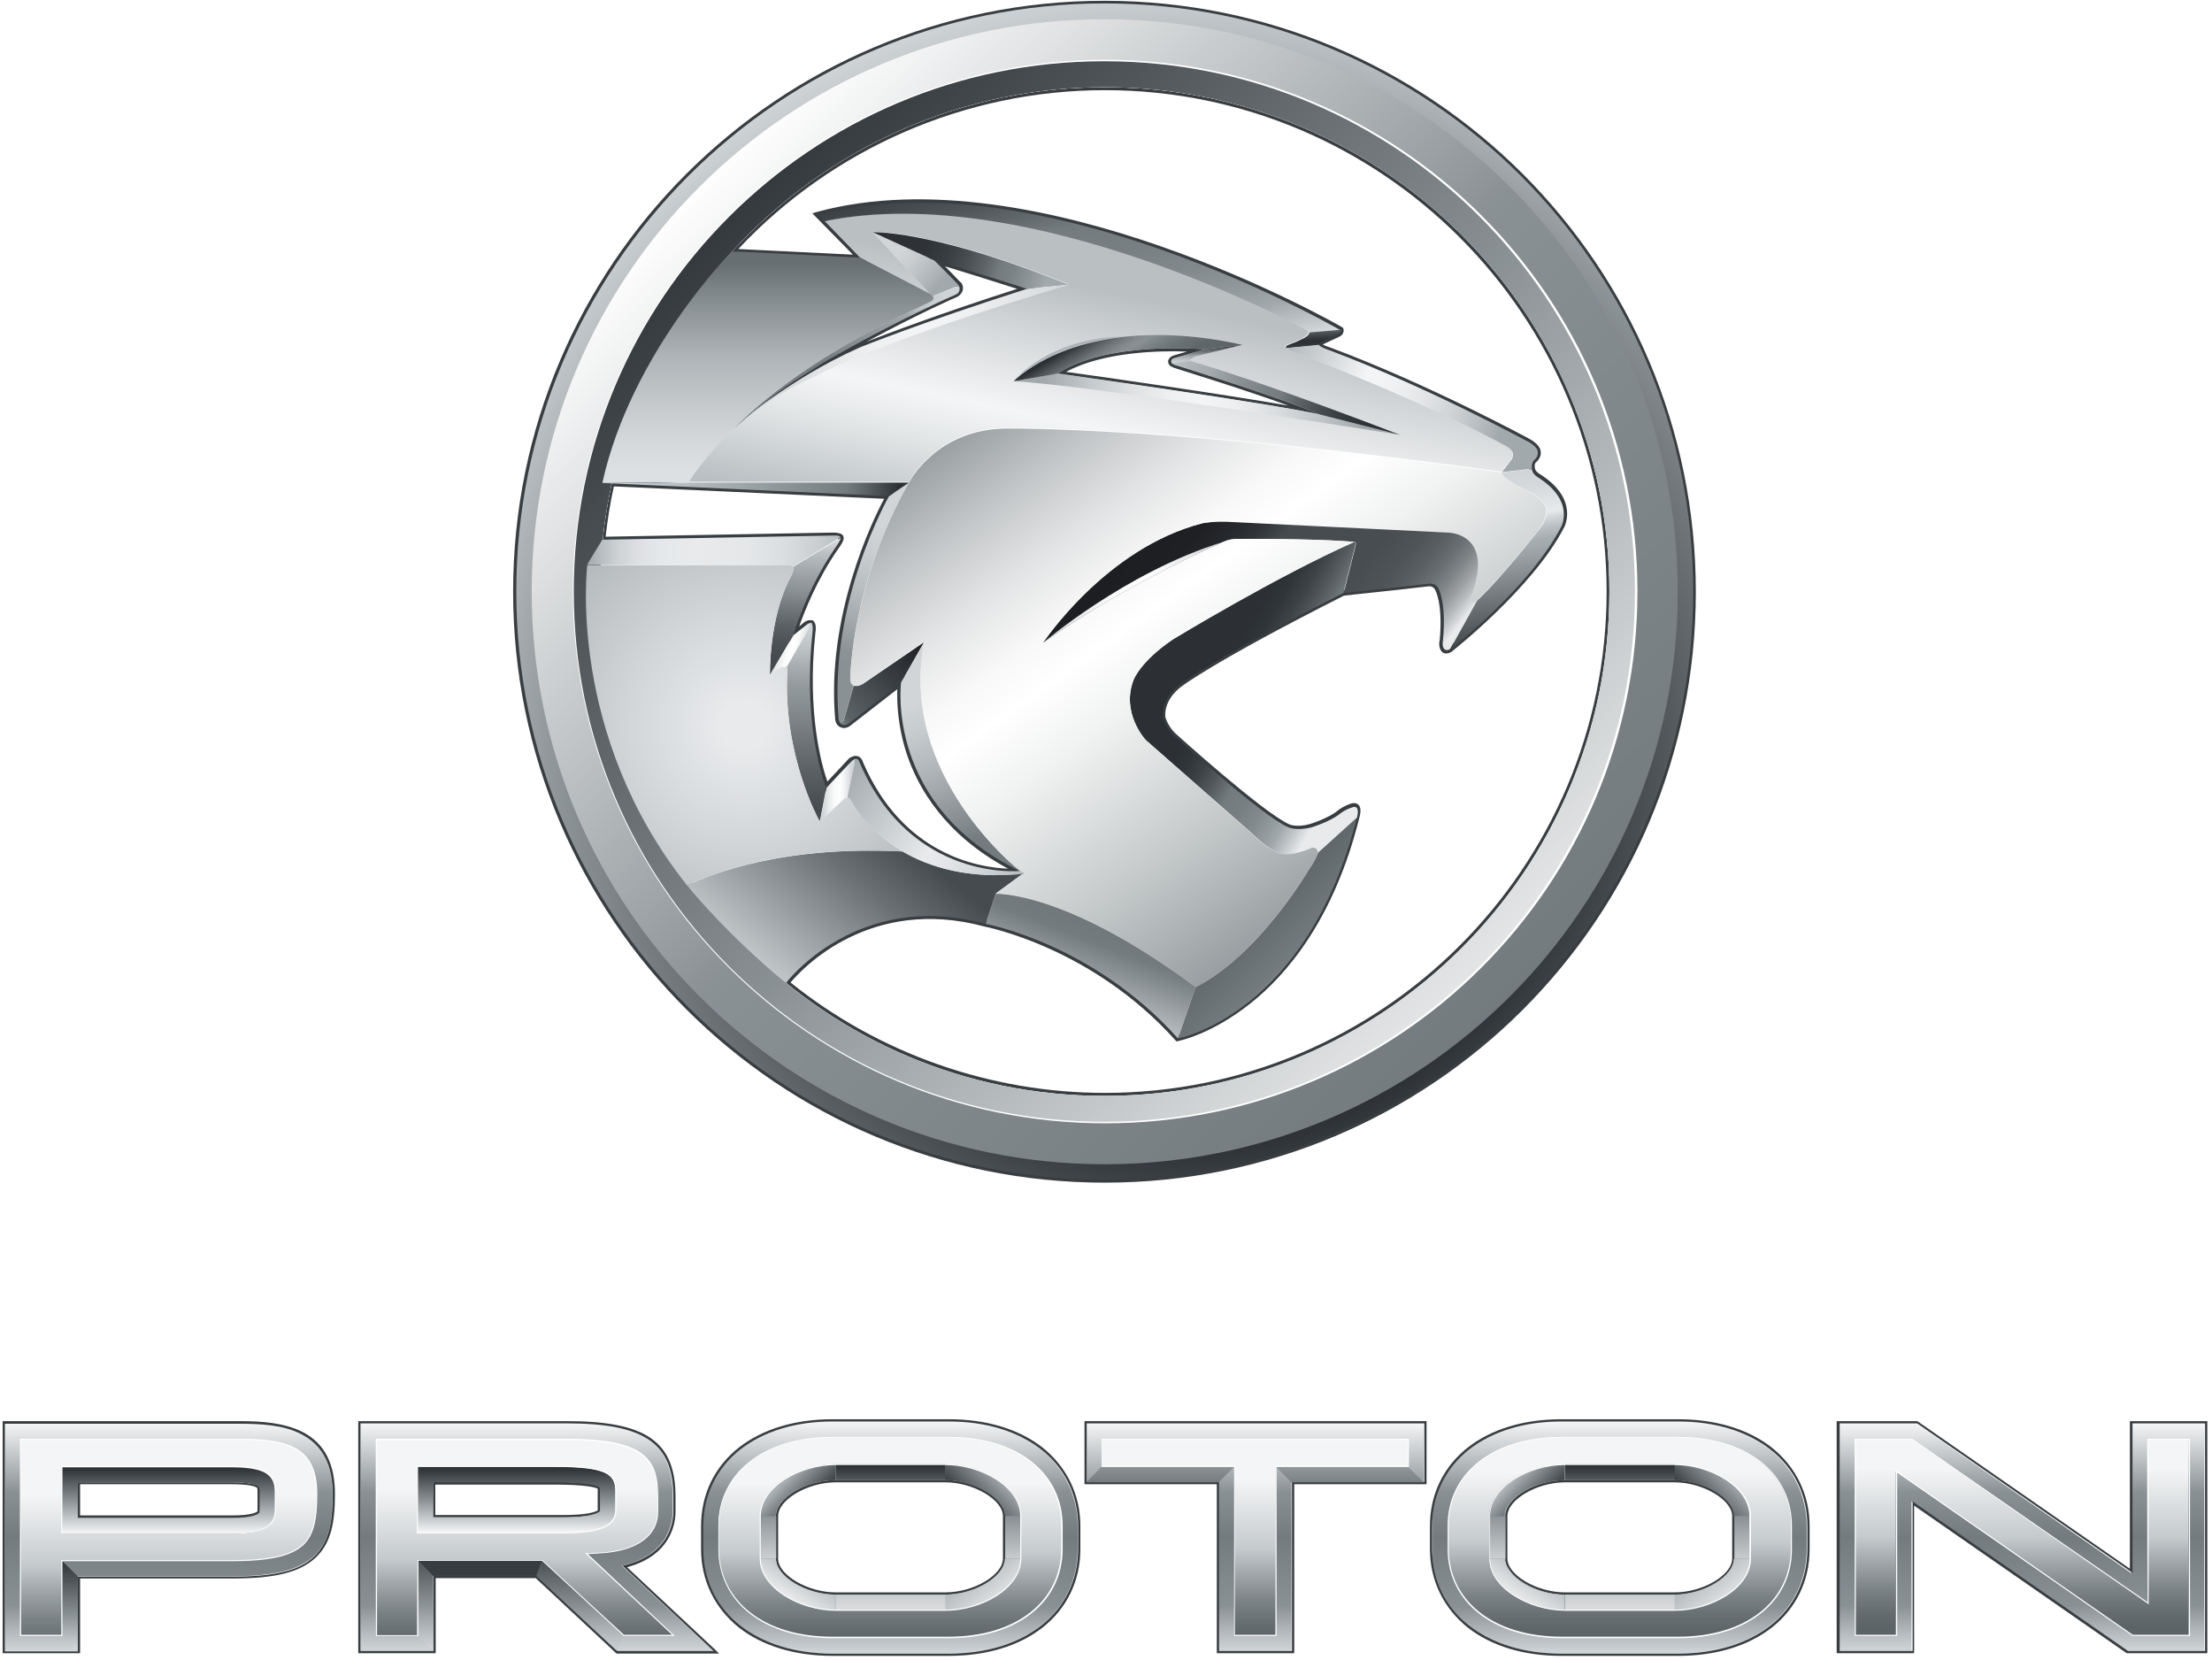 <svg xmlns="http://www.w3.org/2000/svg" xmlns:xlink="http://www.w3.org/1999/xlink" height="273.939" viewBox="0 0 589 442" width="365.045"><clipPath id="a"><path d="m267 60h589v442h-589z"></path></clipPath><clipPath id="b"><path d="m382.261 454.682h32.219c9.706 0 11.807 1 12.207 1.4 0 .1.1.4.1 1.1v4.6c0 .8-.1.8-.5 1-.901.5-3.302 1.3-9.506 1.3h-34.42v-9.4zm-19.311-15.699v60.596h19.411v-19.998h27.516l21.513 19.998h25.515l-24.314-22.698c12.407-2.8 13.507-11.499 13.507-14.399v-4.1c0-14.099-7.604-19.399-28.216-19.399z"></path></clipPath><linearGradient id="c"><stop offset="0" stop-color="#f4f5f6"></stop><stop offset=".301" stop-color="#8a9195"></stop><stop offset=".5" stop-color="#737b7f"></stop><stop offset=".8" stop-color="#8a9195"></stop><stop offset="1" stop-color="#d1d5d8"></stop></linearGradient><linearGradient id="d" gradientUnits="userSpaceOnUse" spreadMethod="pad" x1="170.694" x2="170.694" xlink:href="#c" y1="462.117" y2="522.707"></linearGradient><clipPath id="e"><path d="m287.706 454.582h40.724c4.503 0 6.404.5 7.204.9.3.2.501.3.501 1.5v4.8c0 .8-.101.9-.301 1-.3.3-1.901 1.2-6.603 1.2h-41.525zm-19.411-15.599v60.596h19.411v-19.898h41.124c11.107 0 17.51-1.6 21.613-5.2 4.302-3.9 5.103-9.499 5.103-16.699 0-7.799-2.702-13.099-8.305-15.999-4.703-2.5-10.706-2.8-16.61-2.8z"></path></clipPath><linearGradient id="f" gradientUnits="userSpaceOnUse" spreadMethod="pad" x1="72.78" x2="72.78" xlink:href="#c" y1="462.117" y2="522.707"></linearGradient><clipPath id="g"><path d="m834.524 438.983v39.898l-57.334-39.898h-20.612v60.596h19.412v-39.797l57.333 39.797h20.612v-60.596z"></path></clipPath><linearGradient id="h" gradientUnits="userSpaceOnUse" spreadMethod="pad" x1="565.817" x2="565.817" xlink:href="#c" y1="462.117" y2="522.69"></linearGradient><clipPath id="i"><path d="m556.262 438.983v15.699h35.221v44.897h19.411v-44.897h35.22v-15.699z"></path></clipPath><linearGradient id="j" gradientUnits="userSpaceOnUse" spreadMethod="pad" x1="361.888" x2="361.888" xlink:href="#c" y1="462.117" y2="522.707"></linearGradient><clipPath id="k"><path d="m667.627 474.981v-11.299c0-4.8 8.005-9.6 15.909-9.6h29.217c7.905 0 15.909 4.8 15.909 9.6v11.299c0 4.7-8.004 9.599-15.909 9.599h-29.217c-7.804 0-15.909-4.899-15.909-9.599m15.009-36.498c-9.806 0-18.211 2.6-24.415 7.4-6.403 5-9.905 12.199-9.905 20.399v6.199c0 8.1 3.502 15.399 9.905 20.399 6.204 4.799 14.609 7.399 24.415 7.399h31.118c9.805 0 18.21-2.6 24.414-7.399 6.404-5 9.906-12.199 9.906-20.399v-6.199c0-8.1-3.603-15.399-9.906-20.399-6.204-4.8-14.609-7.4-24.414-7.4z"></path></clipPath><linearGradient id="l" gradientUnits="userSpaceOnUse" spreadMethod="pad" x1="458.811" x2="458.811" xlink:href="#c" y1="461.552" y2="523.267"></linearGradient><clipPath id="m"><path d="m473.514 474.981v-11.299c0-4.8 8.005-9.6 15.909-9.6h29.217c7.905 0 15.91 4.8 15.91 9.6v11.299c0 4.7-8.005 9.599-15.91 9.599h-29.217c-7.904 0-15.909-4.899-15.909-9.599m14.909-36.498c-9.806 0-18.211 2.6-24.414 7.4-6.404 5-9.906 12.199-9.906 20.399v6.199c0 8.1 3.502 15.399 9.906 20.399 6.203 4.799 14.608 7.399 24.414 7.399h31.218c9.706 0 18.211-2.6 24.414-7.399 6.404-5 9.906-12.199 9.906-20.399v-6.199c0-8.1-3.602-15.399-9.906-20.399-6.203-4.8-14.608-7.4-24.414-7.4z"></path></clipPath><linearGradient id="n" gradientUnits="userSpaceOnUse" spreadMethod="pad" x1="264.791" x2="264.791" xlink:href="#c" y1="461.552" y2="523.267"></linearGradient><clipPath id="o"><path d="m367 443h80v53h-80z"></path></clipPath><clipPath id="p"><path d="m367 443h80v53h-80z"></path></clipPath><clipPath id="q"><path d="m378.059 495.48 4.202 4.099v-19.998l-4.202-4.2z"></path></clipPath><linearGradient id="r"><stop offset="0" stop-color="#f4f5f6"></stop><stop offset=".301" stop-color="#8a9195"></stop><stop offset=".5" stop-color="#2c3034"></stop><stop offset=".8" stop-color="#8a9195"></stop><stop offset="1" stop-color="#d1d5d8"></stop></linearGradient><linearGradient id="s" gradientUnits="userSpaceOnUse" spreadMethod="pad" x1="141.028" x2="141.028" xlink:href="#r" y1="462.653" y2="521.897"></linearGradient><clipPath id="t"><path d="m287.706 454.682h40.724c4.503 0 6.404.5 7.204 1 .3.2.501.3.501 1.5v4.8c0 .8-.101.9-.301 1-.3.3-1.901 1.2-6.603 1.2h-41.525zm-4.202-4.199v17.798h45.727c9.905 0 11.106-3.399 11.106-6.399v-4.8c0-4.899-3.102-6.699-11.807-6.699h-45.026z"></path></clipPath><linearGradient id="u"><stop offset="0" stop-color="#f4f5f6"></stop><stop offset=".5" stop-color="#8a9195"></stop><stop offset="1" stop-color="#2c3034"></stop></linearGradient><linearGradient id="v" gradientUnits="userSpaceOnUse" spreadMethod="pad" x1="72.772" x2="72.772" xlink:href="#u" y1="491.354" y2="473.866"></linearGradient><clipPath id="w"><path d="m382.261 454.682h32.219c9.706 0 11.807 1 12.207 1.4 0 .1.1.4.1 1.1v4.6c0 .8-.1.8-.5 1-.901.5-3.302 1.3-9.506 1.3h-34.42v-9.4zm-4.202-4.199v17.698h38.622c11.807 0 14.209-2.599 14.209-6.499v-4.6c0-4.699-2.302-6.599-16.41-6.599z"></path></clipPath><linearGradient id="x" gradientUnits="userSpaceOnUse" spreadMethod="pad" x1="165.319" x2="165.319" xlink:href="#u" y1="491.073" y2="473.935"></linearGradient><clipPath id="y"><path d="m409.777 479.581 21.513 19.998 1.701-4.099-21.713-20.099z"></path></clipPath><linearGradient id="z" gradientUnits="userSpaceOnUse" spreadMethod="pad" x1="182.205" x2="182.205" xlink:href="#r" y1="462.064" y2="523.207"></linearGradient><clipPath id="A"><path d="m560.365 450.483-4.103 4.199h35.221l4.202-4.199z"></path></clipPath><linearGradient id="B" gradientUnits="userSpaceOnUse" spreadMethod="pad" x1="336.681" x2="336.681" xlink:href="#r" y1="522.682" y2="461.547"></linearGradient><clipPath id="C"><path d="m606.692 450.483 4.202 4.199h35.22l-4.202-4.199z"></path></clipPath><linearGradient id="D" gradientUnits="userSpaceOnUse" spreadMethod="pad" x1="387.094" x2="387.094" xlink:href="#r" y1="522.782" y2="462.933"></linearGradient><clipPath id="E"><path d="m712.753 449.883v4.199c7.905 0 15.909 4.8 15.909 9.6h4.203c0-7.9-10.606-13.799-20.112-13.799z"></path></clipPath><linearGradient id="F" gradientUnits="userSpaceOnUse" spreadMethod="pad" x1="492.339" x2="478.707" xlink:href="#u" y1="470.945" y2="484.577"></linearGradient><clipPath id="G"><path d="m728 463h5v12h-5z"></path></clipPath><linearGradient id="H" gradientUnits="userSpaceOnUse" spreadMethod="pad" x1="491.356" x2="491.356" xlink:href="#u" y1="506.027" y2="467.827"></linearGradient><clipPath id="I"><path d="m728.662 474.981c0 4.7-8.004 9.599-15.909 9.599v4.2c9.506 0 20.112-5.9 20.112-13.799z"></path></clipPath><linearGradient id="J" gradientUnits="userSpaceOnUse" spreadMethod="pad" x1="489.511" x2="460.93" xlink:href="#u" y1="512.748" y2="476.217"></linearGradient><clipPath id="K"><path d="m683 484h30v5h-30z"></path></clipPath><linearGradient id="L" gradientUnits="userSpaceOnUse" spreadMethod="pad" x1="458.795" x2="458.795" xlink:href="#u" y1="517.804" y2="467.518"></linearGradient><clipPath id="M"><path d="m663.525 474.981c0 7.899 10.506 13.799 20.011 13.799v-4.2c-7.904 0-15.909-4.799-15.909-9.599z"></path></clipPath><linearGradient id="N" gradientUnits="userSpaceOnUse" spreadMethod="pad" x1="430.808" x2="450.879" xlink:href="#u" y1="510.367" y2="478.744"></linearGradient><clipPath id="O"><path d="m663 463h5v12h-5z"></path></clipPath><linearGradient id="P" gradientUnits="userSpaceOnUse" spreadMethod="pad" x1="426.251" x2="426.251" xlink:href="#u" y1="505.368" y2="466.893"></linearGradient><clipPath id="Q"><path d="m683.536 449.883c-9.505 0-20.011 5.899-20.011 13.799h4.102c0-4.8 8.005-9.6 15.909-9.6z"></path></clipPath><linearGradient id="R" gradientUnits="userSpaceOnUse" spreadMethod="pad" x1="427.226" x2="438.691" xlink:href="#u" y1="472.885" y2="484.349"></linearGradient><clipPath id="S"><path d="m663.525 474.981v-11.299c0-7.9 10.506-13.799 20.011-13.799h29.217c9.506 0 20.112 5.899 20.112 13.799v11.299c0 7.899-10.606 13.799-20.112 13.799h-29.217c-9.505 0-20.011-5.9-20.011-13.799m19.111-32.298c-18.011 0-30.118 9.5-30.118 23.599v6.099c0 14.099 12.107 23.599 30.118 23.599h31.118c18.01 0 30.117-9.5 30.117-23.599v-6.099c0-14.099-12.107-23.599-30.117-23.599z"></path></clipPath><linearGradient id="T"><stop offset="0" stop-color="#f4f5f6"></stop><stop offset=".199" stop-color="#f4f5f6"></stop><stop offset=".33" stop-color="#c5cacd"></stop><stop offset=".373" stop-color="#a3a9ac"></stop><stop offset=".428" stop-color="#7c8387"></stop><stop offset=".473" stop-color="#656c70"></stop><stop offset=".5" stop-color="#5c6468"></stop><stop offset="1" stop-color="#5c6468"></stop></linearGradient><linearGradient id="U" gradientUnits="userSpaceOnUse" spreadMethod="pad" x1="458.813" x2="458.813" xlink:href="#T" y1="446.897" y2="588.992"></linearGradient><clipPath id="V"><path d="m283.504 450.483h44.926c8.705 0 11.807 1.7 11.807 6.699v4.8c0 3-1.201 6.399-11.107 6.399h-45.626zm-11.006-7.3v52.197h11.006v-19.899h45.326c9.806 0 15.609-1.3 18.811-4.1 2.702-2.4 3.702-6.299 3.702-13.599 0-6.199-1.901-10.099-6.103-12.299-3.802-2-9.306-2.3-14.609-2.3z"></path></clipPath><linearGradient id="W" gradientUnits="userSpaceOnUse" spreadMethod="pad" x1="72.782" x2="72.782" xlink:href="#T" y1="452.729" y2="595.599"></linearGradient><clipPath id="X"><path d="m378.059 450.483h36.421c14.208 0 16.41 2 16.41 6.599v4.6c0 3.9-2.402 6.499-14.209 6.499h-38.622zm-11.007-7.3v52.197h11.007v-19.999h33.219l21.713 19.999h13.207l-23.113-21.699 3.602-.2h.2c9.606-.6 15.109-4.6 15.109-10.999v-4.1c0-10.099-3.702-15.199-24.114-15.199z"></path></clipPath><linearGradient id="Y" gradientUnits="userSpaceOnUse" spreadMethod="pad" x1="167.457" x2="167.457" xlink:href="#T" y1="451.76" y2="592.229"></linearGradient><clipPath id="Z"><path d="m838.726 443.183v43.697l-62.836-43.697h-15.109v52.197h11.006v-43.597l62.937 43.597h15.009v-52.197z"></path></clipPath><linearGradient id="aa" gradientUnits="userSpaceOnUse" spreadMethod="pad" x1="565.817" x2="565.817" xlink:href="#T" y1="446.275" y2="586.194"></linearGradient><clipPath id="ab"><path d="m560.365 443.183v7.3h35.32v44.997h11.007v-44.997h35.22v-7.3z"></path></clipPath><linearGradient id="ac" gradientUnits="userSpaceOnUse" spreadMethod="pad" x1="361.86" x2="361.86" xlink:href="#T" y1="448.846" y2="590.367"></linearGradient><clipPath id="ad"><path d="m469.412 474.981v-11.299c0-7.9 10.506-13.799 20.112-13.799h29.216c9.506 0 20.112 5.899 20.112 13.799v11.299c0 7.899-10.606 13.799-20.112 13.799h-29.216c-9.606 0-20.112-5.9-20.112-13.799m19.011-32.298c-18.011 0-30.118 9.5-30.118 23.599v6.099c0 14.099 12.107 23.599 30.118 23.599h31.218c18.01 0 30.117-9.5 30.117-23.599v-6.099c0-14.099-12.107-23.599-30.117-23.599z"></path></clipPath><linearGradient id="ae" gradientUnits="userSpaceOnUse" spreadMethod="pad" x1="264.791" x2="264.791" xlink:href="#T" y1="449.68" y2="591.774"></linearGradient><clipPath id="af"><path d="m489 449h30v6h-30z"></path></clipPath><linearGradient id="ag" gradientUnits="userSpaceOnUse" spreadMethod="pad" x1="264.81" x2="264.81" xlink:href="#u" y1="491.839" y2="473.33"></linearGradient><clipPath id="ah"><path d="m518.64 454.082c7.905 0 15.91 4.8 15.91 9.6h4.202c0-7.9-10.606-13.799-20.112-13.799z"></path></clipPath><linearGradient id="ai" gradientUnits="userSpaceOnUse" spreadMethod="pad" x1="298.318" x2="284.685" xlink:href="#u" y1="470.944" y2="484.577"></linearGradient><clipPath id="aj"><path d="m534 463h5v12h-5z"></path></clipPath><linearGradient id="ak" gradientUnits="userSpaceOnUse" spreadMethod="pad" x1="297.335" x2="297.335" xlink:href="#u" y1="506.027" y2="467.827"></linearGradient><clipPath id="al"><path d="m534.55 474.981c0 4.7-8.005 9.599-15.91 9.599v4.2c9.506 0 20.112-5.9 20.112-13.799z"></path></clipPath><linearGradient id="am" gradientUnits="userSpaceOnUse" spreadMethod="pad" x1="295.473" x2="266.892" xlink:href="#u" y1="512.725" y2="476.194"></linearGradient><clipPath id="an"><path d="m489 484h30v5h-30z"></path></clipPath><linearGradient id="ao" gradientUnits="userSpaceOnUse" spreadMethod="pad" x1="264.776" x2="264.776" xlink:href="#u" y1="517.804" y2="467.518"></linearGradient><clipPath id="ap"><path d="m469.412 474.981c0 7.899 10.506 13.799 20.112 13.799v-4.2c-7.905 0-15.91-4.799-15.91-9.599z"></path></clipPath><linearGradient id="aq" gradientUnits="userSpaceOnUse" spreadMethod="pad" x1="236.786" x2="256.858" xlink:href="#u" y1="510.367" y2="478.744"></linearGradient><clipPath id="ar"><path d="m469 463h5v12h-5z"></path></clipPath><linearGradient id="as" gradientUnits="userSpaceOnUse" spreadMethod="pad" x1="232.234" x2="232.234" xlink:href="#u" y1="505.368" y2="466.893"></linearGradient><clipPath id="at"><path d="m469.412 463.682h4.102c0-4.8 8.005-9.6 15.909-9.6v-4.199c-9.505 0-20.011 5.899-20.011 13.799"></path></clipPath><linearGradient id="au" gradientUnits="userSpaceOnUse" spreadMethod="pad" x1="233.114" x2="244.582" xlink:href="#u" y1="472.899" y2="484.368"></linearGradient><clipPath id="av"><path d="m283.504 495.48 4.202 4.099v-19.898l-4.202-4.1z"></path></clipPath><linearGradient id="aw" gradientUnits="userSpaceOnUse" spreadMethod="pad" x1="46.495" x2="46.495" y1="462.653" y2="522.009"><stop offset="0" stop-color="#f4f5f6"></stop><stop offset=".301" stop-color="#8a9195"></stop><stop offset=".6" stop-color="#2c3034"></stop><stop offset=".85" stop-color="#8a9195"></stop><stop offset="1" stop-color="#d1d5d8"></stop></linearGradient><clipPath id="ax"><path d="m683 449h30v6h-30z"></path></clipPath><linearGradient id="ay" gradientUnits="userSpaceOnUse" spreadMethod="pad" x1="458.803" x2="458.803" xlink:href="#u" y1="491.767" y2="473.299"></linearGradient><clipPath id="az"><path d="m426.787 217.498c0-74.195 60.235-134.29 134.378-134.29 74.243 0 134.378 60.095 134.378 134.29s-60.235 134.291-134.378 134.291c-74.243.1-134.378-60.096-134.378-134.291m134.278-157.289c-86.95 0-157.491 70.495-157.491 157.389 0 86.895 70.541 157.39 157.491 157.39 87.051 0 157.491-70.495 157.491-157.39 0-86.994-70.44-157.389-157.491-157.389z"></path></clipPath><clipPath id="aA"><path d="m426.787 217.498c0-74.195 60.235-134.29 134.378-134.29 74.243 0 134.378 60.095 134.378 134.29s-60.235 134.291-134.378 134.291c-74.243.1-134.378-60.096-134.378-134.291m-22.313 0c0 86.495 70.141 156.59 156.691 156.59s156.691-70.095 156.691-156.59c0-86.494-70.241-156.589-156.791-156.589-86.45 0-156.591 70.195-156.591 156.589"></path></clipPath><radialGradient id="aB" cx="-560.454" cy="722.076" gradientTransform="matrix(-18.919 -29.807 29.807 -18.919 -31783.1 -2760.11)" gradientUnits="userSpaceOnUse" r="5.829" spreadMethod="pad"><stop offset="0" stop-color="#fff"></stop><stop offset=".3" stop-color="#8a9195"></stop><stop offset=".5" stop-color="#2c3034"></stop><stop offset=".801" stop-color="#8a9195"></stop><stop offset="1" stop-color="#d1d5d8"></stop></radialGradient><clipPath id="aC"><path d="m426.787 217.498c0-74.195 60.235-134.29 134.378-134.29 74.243 0 134.378 60.095 134.378 134.29s-60.235 134.291-134.378 134.291c-74.243.1-134.378-60.096-134.378-134.291m-18.21 0c0 84.195 68.339 152.49 152.588 152.49s152.589-68.295 152.589-152.49c0-84.194-68.34-152.389-152.689-152.389-84.149 0-152.488 68.195-152.488 152.389"></path></clipPath><linearGradient id="aD" gradientUnits="userSpaceOnUse" spreadMethod="pad" x1="430.717" x2="213.079" y1="349.513" y2="131.874"><stop offset="0" stop-color="#737b7f"></stop><stop offset=".001" stop-color="#737b7f"></stop><stop offset=".499" stop-color="#8a9195"></stop><stop offset="1" stop-color="#fff"></stop></linearGradient><clipPath id="aE"><path d="m426.787 217.498c0-74.195 60.235-134.29 134.378-134.29 74.243 0 134.378 60.095 134.378 134.29s-60.235 134.291-134.378 134.291c-74.243.1-134.378-60.096-134.378-134.291m134.278-157.289c-86.95 0-157.491 70.495-157.491 157.389 0 86.895 70.541 157.39 157.491 157.39 87.051 0 157.491-70.495 157.491-157.39 0-86.994-70.44-157.389-157.491-157.389z"></path></clipPath><clipPath id="aF"><path d="m426.787 217.498c0-74.195 60.235-134.29 134.378-134.29 74.243 0 134.378 60.095 134.378 134.29s-60.235 134.291-134.378 134.291c-74.243.1-134.378-60.096-134.378-134.291m-7.004 0c0 77.995 63.237 141.191 141.282 141.191s141.282-63.196 141.282-141.191c0-77.994-63.237-141.19-141.282-141.19-77.945 0-141.282 63.196-141.282 141.19"></path></clipPath><linearGradient id="aG" gradientUnits="userSpaceOnUse" spreadMethod="pad" x1="210.298" x2="450.149" y1="129.1" y2="368.949"><stop offset="0" stop-color="#2c3034"></stop><stop offset=".5" stop-color="#8a9195"></stop><stop offset="1" stop-color="#fff"></stop></linearGradient><clipPath id="aH"><path d="m548.458 159.502c13.508-8.899 39.423-6.499 39.423-6.499l-8.305 2.4s-1.001.3-.601 1.2c0 0 .101.4 1.701.8 0 0 26.816 8.299 37.922 12.999-13.808-3.1-70.14-10.9-70.14-10.9m-61.936-40.697 9.505 9.799s18.811 9.9 19.211 10.2l-15.909-17.099s15.609-.7 52.331 13.999c0 0-47.828 13.199-69.341 24.398 0 0-19.811 9.4-32.218 28.198h58.934s7.604-14.899 27.316-14.399c0 0 44.726-.4 130.475 11.7l2.302-3s2.001-2.2-1.001-3.8c0 0-19.311-11.099-58.033-25.698 0 0-1.001-.4-.901-.8 0 0 0-.3.5-.5.801-.3 1.601-.6 2.302-.9.6-.3 1-.5 1.601-.8.3-.2.7-.3.9-.5.3-.2.7-.5.901-.9.1-.4-.1-.6-.501-.9 0 0-56.432-31.098-107.562-31.098-7.004.1-14.008.8-20.812 2.1"></path></clipPath><linearGradient id="aI" gradientUnits="userSpaceOnUse" spreadMethod="pad" x1="330.927" x2="309.174" y1="129.784" y2="234.157"><stop offset="0" stop-color="#b9bfc2"></stop><stop offset=".301" stop-color="#babfc2"></stop><stop offset=".442" stop-color="#d4d7d9"></stop><stop offset=".64" stop-color="#f4f5f6"></stop><stop offset=".756" stop-color="#e2e5e6"></stop><stop offset=".962" stop-color="#b9bfc2"></stop><stop offset="1" stop-color="#b9bfc2"></stop></linearGradient><clipPath id="aJ"><path d="m587.28 199.3c-25.915 6.599-42.624 31.998-42.624 31.998 22.313-15.899 48.127-26.999 48.127-26.999 1.701-.8 3.603-.8 3.603-.8 23.413-.1 31.318.8 31.318.8s.5 0 .3.8l-3.202 12.799s11.907-1.199 22.713-2.499c0 0 1.601-.2 2.402 1.1 0 0 2.301 3.599 1.3 13.999 0 0-.4 1.899.601 2.499 0 0 .6.3 1.3-.2l7.305-13.199s-.601.7-1.401.3c0 0-.5-.4-.3-.8l.1-.3c6.704-17.398-6.204-17.298-6.204-17.298l-57.233-2.8c-.901-.1-1.901-.1-2.702-.1-3.402.3-5.403.7-5.403.7"></path></clipPath><linearGradient id="aK" gradientUnits="userSpaceOnUse" spreadMethod="pad" x1="321.027" x2="401.488" y1="203.612" y2="267.844"><stop offset="0" stop-color="#1d1e22"></stop><stop offset=".206" stop-color="#1d1e22"></stop><stop offset=".325" stop-color="#1f2024"></stop><stop offset=".394" stop-color="#26292d"></stop><stop offset=".45" stop-color="#33373b"></stop><stop offset=".499" stop-color="#444a4e"></stop><stop offset=".5" stop-color="#454b4f"></stop><stop offset=".704" stop-color="#474d51"></stop><stop offset=".777" stop-color="#4e5357"></stop><stop offset=".83" stop-color="#595f63"></stop><stop offset=".872" stop-color="#6a6f73"></stop><stop offset=".908" stop-color="#808588"></stop><stop offset=".94" stop-color="#9c9fa2"></stop><stop offset=".969" stop-color="#bcbfc2"></stop><stop offset=".995" stop-color="#e0e2e5"></stop><stop offset="1" stop-color="#e8eaec"></stop></linearGradient><clipPath id="aL"><path d="m579.276 230.198c-8.605 5.899-10.406 10.699-10.406 10.699-3.502 8.899 3.201 16.099 3.201 16.099l27.516 24.198c5.404 5.3 8.005 6 8.005 6 3.702 1 8.805-1.3 8.805-1.3s1.601-.4 1.501 1.3l10.406-9.4s1.001-3.399-1-2.899c-2.102.6-3.402 1.699-3.402 1.699-2.702 2.2-7.705 3.7-7.705 3.7-3.902 1-6.103 0-6.103 0-7.205-3.1-30.718-24.598-30.718-24.598-2.402-2.5-2.702-4.8-2.702-4.8-.4-5.399 4.503-8.699 4.503-8.699s7.804-6.3 43.525-24.299l3.202-12.799c.2-.8-.3-.8-.3-.8-20.512 9.1-48.328 25.899-48.328 25.899"></path></clipPath><linearGradient id="aM" gradientUnits="userSpaceOnUse" spreadMethod="pad" x1="333.309" x2="393.68" y1="255.208" y2="289.587"><stop offset="0" stop-color="#2c3034"></stop><stop offset=".299" stop-color="#2c3034"></stop><stop offset=".352" stop-color="#303539"></stop><stop offset=".413" stop-color="#3d4246"></stop><stop offset=".478" stop-color="#53595d"></stop><stop offset=".545" stop-color="#71797d"></stop><stop offset=".549" stop-color="#737b7f"></stop><stop offset=".62" stop-color="#777f83"></stop><stop offset=".689" stop-color="#828a8e"></stop><stop offset=".757" stop-color="#969da1"></stop><stop offset=".79" stop-color="#a2a9ad"></stop><stop offset=".831" stop-color="#bdc2c5"></stop><stop offset=".889" stop-color="#e8eaec"></stop><stop offset="1" stop-color="#e8eaec"></stop></linearGradient><clipPath id="aN"><path d="m427.387 188.6 23.014-.2s14.308-25.498 64.037-47.796c0 0 1.201-.5 1.501-1.1 0 0 .3-.5-.6-.9l-19.212-10-34.219-1.699c-.101.1-26.916 27.098-34.521 61.695"></path></clipPath><linearGradient id="aO" gradientUnits="userSpaceOnUse" spreadMethod="pad" x1="232.531" x2="232.531" y1="90.348" y2="247.469"><stop offset="0" stop-color="#676f73"></stop><stop offset=".4" stop-color="#676f73"></stop><stop offset=".474" stop-color="#8b9296"></stop><stop offset=".556" stop-color="#adb3b6"></stop><stop offset=".6" stop-color="#babfc2"></stop><stop offset=".692" stop-color="#d3d6d9"></stop><stop offset=".75" stop-color="#dde0e2"></stop><stop offset="1" stop-color="#dde0e2"></stop></linearGradient><clipPath id="aP"><path d="m499.329 121.805 15.909 17.099 7.105-2.9s-3.002-3.2-6.604-6.7z"></path></clipPath><linearGradient id="aQ" gradientUnits="userSpaceOnUse" spreadMethod="pad" x1="281.261" x2="263.65" y1="161.533" y2="146.683"><stop offset="0" stop-color="#a2a9ad"></stop><stop offset=".195" stop-color="#a2a9ad"></stop><stop offset=".31" stop-color="#aeb4b8"></stop><stop offset=".599" stop-color="#c8cccf"></stop><stop offset=".773" stop-color="#d1d5d8"></stop><stop offset="1" stop-color="#d1d5d8"></stop></linearGradient><clipPath id="aR"><path d="m536.951 161.502c20.012 1 102.96 14.299 102.96 14.299l-21.213-5.399c-13.807-3.1-70.14-11-70.14-11z"></path></clipPath><linearGradient id="aS" gradientUnits="userSpaceOnUse" spreadMethod="pad" x1="294.241" x2="396.998" y1="188.316" y2="192.8"><stop offset="0" stop-color="#a2a9ad"></stop><stop offset=".111" stop-color="#a2a9ad"></stop><stop offset=".226" stop-color="#c4c9cb"></stop><stop offset=".339" stop-color="#dfe1e3"></stop><stop offset=".441" stop-color="#eef0f1"></stop><stop offset=".52" stop-color="#f4f5f6"></stop><stop offset=".598" stop-color="#eeeff0"></stop><stop offset=".708" stop-color="#dbdee0"></stop><stop offset=".835" stop-color="#bec3c6"></stop><stop offset=".934" stop-color="#a2a9ad"></stop><stop offset="1" stop-color="#a2a9ad"></stop></linearGradient><clipPath id="aT"><path d="m536.951 161.502 11.507-2c13.508-8.899 39.423-6.499 39.423-6.499l9.905-1.2c-8.505-1.9-16.009-2.6-22.613-2.6-26.715 0-38.122 12.199-38.222 12.299"></path></clipPath><linearGradient id="aU" gradientUnits="userSpaceOnUse" spreadMethod="pad" x1="334.811" x2="319.016" y1="189.714" y2="163.318"><stop offset="0" stop-color="#5c6468"></stop><stop offset=".066" stop-color="#5c6468"></stop><stop offset=".2" stop-color="#60676b"></stop><stop offset=".319" stop-color="#6a7276"></stop><stop offset=".432" stop-color="#7c8488"></stop><stop offset=".495" stop-color="#8a9195"></stop><stop offset=".54" stop-color="#83898d"></stop><stop offset=".611" stop-color="#6e7478"></stop><stop offset=".696" stop-color="#4d5256"></stop><stop offset=".766" stop-color="#2c3034"></stop><stop offset=".883" stop-color="#202226"></stop><stop offset="1" stop-color="#100f14"></stop></linearGradient><clipPath id="aV"><path d="m587.881 153.003-8.305 2.4s-1.001.3-.601 1.2l5.003-.4s-.1-.9 1.601-1.4l12.207-3z"></path></clipPath><linearGradient id="aW" gradientUnits="userSpaceOnUse" spreadMethod="pad" x1="348.833" x2="348.833" y1="172.869" y2="179.488"><stop offset="0" stop-color="#2c3034"></stop><stop offset=".066" stop-color="#2c3034"></stop><stop offset=".19" stop-color="#303438"></stop><stop offset=".318" stop-color="#3c4044"></stop><stop offset=".448" stop-color="#505559"></stop><stop offset=".579" stop-color="#6c7276"></stop><stop offset=".709" stop-color="#90979b"></stop><stop offset=".766" stop-color="#a2a9ad"></stop><stop offset="1" stop-color="#d1d5d8"></stop></linearGradient><clipPath id="aX"><path d="m578.975 156.603s.101.4 1.701.8c0 0 26.816 8.299 37.922 12.999l21.213 5.399s-36.822-14.299-55.933-19.698z"></path></clipPath><linearGradient id="aY" gradientUnits="userSpaceOnUse" spreadMethod="pad" x1="399.553" x2="337.373" y1="205.261" y2="171.062"><stop offset="0" stop-color="#2c3034"></stop><stop offset=".066" stop-color="#2c3034"></stop><stop offset=".177" stop-color="#2f3337"></stop><stop offset=".271" stop-color="#393e42"></stop><stop offset=".359" stop-color="#4a4f53"></stop><stop offset=".443" stop-color="#61686c"></stop><stop offset=".495" stop-color="#737b7f"></stop><stop offset=".571" stop-color="#7b8387"></stop><stop offset=".688" stop-color="#90979b"></stop><stop offset=".766" stop-color="#a2a9ad"></stop><stop offset=".841" stop-color="#adb3b7"></stop><stop offset=".973" stop-color="#cacfd2"></stop><stop offset="1" stop-color="#d1d5d8"></stop></linearGradient><clipPath id="aZ"><path d="m503.732 192.1s-16.21 28.198-13.408 59.496c0 0 .1 1 1.001 1.3l3.001-10.399s-1-.3-.9-2.2c0 0 .3-25.098 15.609-51.797z"></path></clipPath><linearGradient id="a0" gradientUnits="userSpaceOnUse" spreadMethod="pad" x1="255.254" x2="264.1" y1="261.447" y2="219.58"><stop offset="0" stop-color="#8a9195"></stop><stop offset=".095" stop-color="#8b9296"></stop><stop offset=".195" stop-color="#979ea2"></stop><stop offset=".489" stop-color="#b7bcbf"></stop><stop offset=".738" stop-color="#caced1"></stop><stop offset=".909" stop-color="#d1d5d8"></stop><stop offset="1" stop-color="#d1d5d8"></stop></linearGradient><clipPath id="a1"><path d="m496.928 241.997s-1.201.9-2.602.6l-3.001 10.399s.8.2 1.601-.3l14.008-10.899 6.103-10.799z"></path></clipPath><linearGradient id="a2" gradientUnits="userSpaceOnUse" spreadMethod="pad" x1="273.493" x2="249.882" y1="254.183" y2="278.582"><stop offset="0" stop-color="#1d1e22"></stop><stop offset=".836" stop-color="#5c6468"></stop><stop offset=".861" stop-color="#636b6f"></stop><stop offset=".896" stop-color="#767e81"></stop><stop offset=".939" stop-color="#969ca0"></stop><stop offset=".986" stop-color="#c2c7ca"></stop><stop offset="1" stop-color="#d1d5d8"></stop></linearGradient><clipPath id="a3"><path d="m506.934 241.697s-4.403 32.898 31.818 50.296c0 0-32.619-25.398-25.615-61.095z"></path></clipPath><linearGradient id="a4" gradientUnits="userSpaceOnUse" spreadMethod="pad" x1="295.033" x2="271.459" y1="315.248" y2="262.344"><stop offset="0" stop-color="#737b7f"></stop><stop offset=".183" stop-color="#737b7f"></stop><stop offset=".281" stop-color="#848b8f"></stop><stop offset=".546" stop-color="#aeb3b7"></stop><stop offset=".754" stop-color="#c7cccf"></stop><stop offset=".879" stop-color="#d1d5d8"></stop><stop offset="1" stop-color="#d1d5d8"></stop></linearGradient><clipPath id="a5"><path d="m532.148 297.893-2.701 8.099s28.416 5.1 51.229 30.498l4.703-13.699c-32.219-23.998-50.529-24.898-53.031-24.898-.1 0-.2 0-.2 0"></path></clipPath><linearGradient id="a6" gradientUnits="userSpaceOnUse" spreadMethod="pad" x1="333.952" x2="312.617" y1="299.417" y2="354.605"><stop offset="0" stop-color="#5c6468"></stop><stop offset=".243" stop-color="#5c6468"></stop><stop offset=".247" stop-color="#5c6468"></stop><stop offset=".469" stop-color="#6d7579"></stop><stop offset=".636" stop-color="#737b7f"></stop><stop offset="1" stop-color="#d1d5d8"></stop></linearGradient><clipPath id="a7"><path d="m628.304 277.694-10.406 9.4s-.2 1.2-2.501 4.599c0 0-13.208 22.599-30.018 31.098l-4.703 13.699c.301 0 34.52-6.699 47.628-58.796z"></path></clipPath><linearGradient id="a8" gradientUnits="userSpaceOnUse" spreadMethod="pad" x1="360.273" x2="382.233" y1="325.261" y2="347.221"><stop offset="0" stop-color="#5c6468"></stop><stop offset=".541" stop-color="#737b7f"></stop><stop offset=".572" stop-color="#7d8589"></stop><stop offset=".697" stop-color="#a2a8ab"></stop><stop offset=".814" stop-color="#bcc1c4"></stop><stop offset=".918" stop-color="#cbd0d3"></stop><stop offset="1" stop-color="#d1d5d8"></stop></linearGradient><clipPath id="a9"><path d="m666.826 185.801s-.2 1.599 6.504 4.699c0 0 5.804 2.4 5.503 5.9 0 0-.2 2.5-2.001 4.6 0 0-10.706 13.699-16.509 18.898l-7.305 13.199c.201-.1 21.213-16.598 29.618-32.697 0 0 4.002-6.9-6.104-13.299 0 0-1.601-.9-1.601-2.2z"></path></clipPath><linearGradient id="ba" gradientUnits="userSpaceOnUse" spreadMethod="pad" x1="435.01" x2="426.135" y1="261.31" y2="203.983"><stop offset="0" stop-color="#2c3034"></stop><stop offset=".05" stop-color="#2c3034"></stop><stop offset=".552" stop-color="#a2a9ad"></stop><stop offset=".585" stop-color="#a7aeb2"></stop><stop offset=".626" stop-color="#b7bcc0"></stop><stop offset=".671" stop-color="#d0d3d6"></stop><stop offset=".706" stop-color="#e8eaec"></stop><stop offset=".72" stop-color="#e5e8ea"></stop><stop offset=".819" stop-color="#d6dadd"></stop><stop offset=".9" stop-color="#d1d5d8"></stop><stop offset="1" stop-color="#d1d5d8"></stop></linearGradient><clipPath id="bb"><path d="m499.329 121.805 16.41 7.499s12.107 3.5 24.714 7.6l11.207-1.1c-33.72-13.499-49.629-13.999-52.031-13.999-.2 0-.3 0-.3 0"></path></clipPath><linearGradient id="bc" gradientUnits="userSpaceOnUse" spreadMethod="pad" x1="257.871" x2="307.682" y1="143.311" y2="159.296"><stop offset="0" stop-color="#2c3034"></stop><stop offset=".169" stop-color="#2c3034"></stop><stop offset=".325" stop-color="#2f3337"></stop><stop offset=".442" stop-color="#383d41"></stop><stop offset=".546" stop-color="#474d51"></stop><stop offset=".642" stop-color="#5d6367"></stop><stop offset=".718" stop-color="#737b7f"></stop><stop offset=".789" stop-color="#7c8387"></stop><stop offset=".904" stop-color="#939a9e"></stop><stop offset=".964" stop-color="#a2a9ad"></stop><stop offset="1" stop-color="#a2a9ad"></stop></linearGradient><clipPath id="bd"><path d="m540.453 136.904c-27.716 8.799-44.526 15.599-44.526 15.599-19.611 8.799-32.118 20.398-32.218 20.598 9.705-8.599 19.511-12.499 19.511-12.499 21.412-11.199 68.34-24.698 68.54-24.798z"></path></clipPath><linearGradient id="be" gradientUnits="userSpaceOnUse" spreadMethod="pad" x1="232.622" x2="316.334" y1="189.207" y2="161.897"><stop offset="0" stop-color="#d1d5d8"></stop><stop offset=".134" stop-color="#dfe1e4"></stop><stop offset=".35" stop-color="#eef0f1"></stop><stop offset=".52" stop-color="#f4f5f6"></stop><stop offset=".668" stop-color="#eeeff1"></stop><stop offset=".873" stop-color="#dcdfe1"></stop><stop offset=".968" stop-color="#d1d5d8"></stop><stop offset="1" stop-color="#d1d5d8"></stop></linearGradient><clipPath id="bf"><path d="m484.821 117.205 1.701 1.7c55.132-11.299 128.574 29.098 128.574 29.098.301.2.501.3.501.5l8.305-.6s-58.334-33.998-112.066-33.998c-9.305 0-18.41 1-27.015 3.3"></path></clipPath><linearGradient id="bg" gradientUnits="userSpaceOnUse" spreadMethod="pad" x1="295.138" x2="327.991" y1="70.248" y2="203.348"><stop offset="0" stop-color="#2c3034"></stop><stop offset=".299" stop-color="#2c3034"></stop><stop offset=".352" stop-color="#303539"></stop><stop offset=".413" stop-color="#3d4246"></stop><stop offset=".478" stop-color="#53595d"></stop><stop offset=".545" stop-color="#71797d"></stop><stop offset=".549" stop-color="#737b7f"></stop><stop offset=".62" stop-color="#777f83"></stop><stop offset=".689" stop-color="#828a8e"></stop><stop offset=".757" stop-color="#969da1"></stop><stop offset=".79" stop-color="#a2a9ad"></stop><stop offset=".831" stop-color="#bdc2c5"></stop><stop offset=".889" stop-color="#e8eaec"></stop><stop offset=".931" stop-color="#eaecee"></stop><stop offset=".952" stop-color="#f2f3f4"></stop><stop offset=".968" stop-color="#fff"></stop><stop offset=".968" stop-color="#fff"></stop><stop offset="1" stop-color="#fff"></stop></linearGradient><clipPath id="bh"><path d="m615.597 148.503v.3c-.2.4-.501.7-.901.9-.2.2-.6.4-.9.5-.601.3-1.001.5-1.601.8-.801.3-1.501.6-2.302.9-.5.2-.5.5-.5.5-.1.1 0 .2.1.3l8.905-.8c-.1-.6.801-1 .801-1 1.601-.8 4.102-1.9 4.102-1.9 1.001-.4.801-1.2.801-1.2z"></path></clipPath><linearGradient id="bi" gradientUnits="userSpaceOnUse" spreadMethod="pad" x1="377.586" x2="376.846" y1="177.817" y2="163.171"><stop offset="0" stop-color="#5c6468"></stop><stop offset=".107" stop-color="#5c6468"></stop><stop offset=".107" stop-color="#5b6367"></stop><stop offset=".139" stop-color="#474d51"></stop><stop offset=".174" stop-color="#383d41"></stop><stop offset=".212" stop-color="#2f3337"></stop><stop offset=".264" stop-color="#2c3034"></stop><stop offset=".314" stop-color="#33373b"></stop><stop offset=".388" stop-color="#464c50"></stop><stop offset=".478" stop-color="#666d71"></stop><stop offset=".511" stop-color="#737b7f"></stop><stop offset="1" stop-color="#737b7f"></stop></linearGradient><clipPath id="bj"><path d="m609.393 152.703c.2.3.801.5.801.5 38.722 14.699 58.033 25.698 58.033 25.698 3.002 1.7 1.001 3.8 1.001 3.8l-2.301 3 8.004-.9s-.3-1.5.6-2.3c0 0 1.301-1 .901-2.5 0 0-.3-1.4-3.102-2.7 0 0-26.115-14.199-52.23-23.998 0 0-2.702-.9-2.902-1.5z"></path></clipPath><linearGradient id="bk" gradientUnits="userSpaceOnUse" spreadMethod="pad" x1="367.082" x2="430.785" y1="179.93" y2="200.827"><stop offset="0" stop-color="#aeb4b8"></stop><stop offset=".362" stop-color="#f4f5f6"></stop><stop offset=".48" stop-color="#eff1f2"></stop><stop offset=".612" stop-color="#e2e4e6"></stop><stop offset=".752" stop-color="#cbcfd2"></stop><stop offset=".895" stop-color="#acb2b6"></stop><stop offset=".935" stop-color="#a2a9ad"></stop><stop offset="1" stop-color="#a2a9ad"></stop></linearGradient><clipPath id="bl"><path d="m450.001 295.793s10.606 13.199 26.315 25.898c0 0 18.811-24.998 53.131-15.699l2.701-8.099 7.104-5.2c-14.408 1.4-24.714-1.8-31.818-5.999h-.5c-3.002-.2-5.804-.2-8.605-.2-31.218 0-48.328 9.299-48.328 9.299"></path></clipPath><linearGradient id="bm" gradientUnits="userSpaceOnUse" spreadMethod="pad" x1="235.06" x2="291.401" y1="351.412" y2="284.268"><stop offset="0" stop-color="#d1d5d8"></stop><stop offset=".053" stop-color="#c4c9cc"></stop><stop offset=".452" stop-color="#696f72"></stop><stop offset=".632" stop-color="#454b4f"></stop><stop offset="1" stop-color="#454b4f"></stop></linearGradient><clipPath id="bn"><path d="m488.723 202.599-61.336 1.1-4.102 6.7 53.231.1c1.401 0 1.501.4 1.501.4l12.807-7.9s-.3-.5-2.001-.5h-.1z"></path></clipPath><linearGradient id="bo" gradientUnits="userSpaceOnUse" spreadMethod="pad" x1="184.164" x2="251.641" y1="229.912" y2="229.912"><stop offset="0" stop-color="#a2a9ad"></stop><stop offset=".054" stop-color="#b9bec2"></stop><stop offset=".121" stop-color="#ced2d4"></stop><stop offset=".197" stop-color="#dddfe2"></stop><stop offset=".286" stop-color="#e5e8ea"></stop><stop offset=".424" stop-color="#e8eaec"></stop><stop offset=".622" stop-color="#e5e7e9"></stop><stop offset=".771" stop-color="#dbdee1"></stop><stop offset=".902" stop-color="#cbcfd2"></stop><stop offset="1" stop-color="#babfc2"></stop></linearGradient><clipPath id="bp"><path d="m478.117 210.999c.5.8-.7 2.8-.7 2.8-5.704 10.899-5.404 25.898-5.404 25.898l6.204-10.499s3.302-11.8 11.106-23.199c0 0 1.701-2.3 1.501-2.8z"></path></clipPath><linearGradient id="bq" gradientUnits="userSpaceOnUse" spreadMethod="pad" x1="240.863" x2="243.793" y1="261.475" y2="223.962"><stop offset="0" stop-color="#454b4f"></stop><stop offset=".083" stop-color="#454b4f"></stop><stop offset=".182" stop-color="#4b5155"></stop><stop offset=".32" stop-color="#5d6468"></stop><stop offset=".481" stop-color="#7b8185"></stop><stop offset=".553" stop-color="#8a9195"></stop><stop offset=".693" stop-color="#a0a6a9"></stop><stop offset=".834" stop-color="#babfc2"></stop><stop offset=".931" stop-color="#d8dbdd"></stop><stop offset=".999" stop-color="#e8eaec"></stop><stop offset="1" stop-color="#e8eaec"></stop></linearGradient><clipPath id="br"><path d="m481.719 226.398-3.402 2.7-6.204 10.499c.101.2.201 0 .201 0 3.001-2.6 4.202-2 4.202-2l6.804-11.699s-.2-.1-.4-.1c-.401.2-.801.2-1.201.6"></path></clipPath><linearGradient id="bs" gradientUnits="userSpaceOnUse" spreadMethod="pad" x1="232.965" x2="243.865" y1="254.879" y2="257.128"><stop offset="0" stop-color="#d1d5d8"></stop><stop offset=".077" stop-color="#d1d5d8"></stop><stop offset=".24" stop-color="#e9ebec"></stop><stop offset=".398" stop-color="#f9fafa"></stop><stop offset=".52" stop-color="#fff"></stop><stop offset=".618" stop-color="#f8f9f9"></stop><stop offset=".757" stop-color="#e6e8ea"></stop><stop offset=".874" stop-color="#d1d5d8"></stop><stop offset="1" stop-color="#d1d5d8"></stop></linearGradient><clipPath id="bt"><path d="m476.416 237.697c.3.3.2 1.4.2 1.4-1.101 21.998 8.405 39.197 8.405 39.197.2.3.3.3.3.3l1.701-8.799s-6.404-15.099-3.702-41.097c0 0 .3-2.3-.2-2.6z"></path></clipPath><linearGradient id="bu" gradientUnits="userSpaceOnUse" spreadMethod="pad" x1="240.495" x2="243.642" y1="300.329" y2="249.983"><stop offset="0" stop-color="#454b4f"></stop><stop offset=".041" stop-color="#454b4f"></stop><stop offset=".231" stop-color="#595f63"></stop><stop offset=".604" stop-color="#8a9195"></stop><stop offset=".679" stop-color="#92999d"></stop><stop offset=".798" stop-color="#a9afb2"></stop><stop offset=".869" stop-color="#babfc2"></stop><stop offset=".869" stop-color="#babfc2"></stop><stop offset="1" stop-color="#d1d5d8"></stop></linearGradient><clipPath id="bv"><path d="m494.827 262.095c-.201 0-.501.1-1.001.5 0 0-4.002 4.2-6.704 7.1l-1.701 8.799s.2.1.4-.1c0 0 5.804-5.599 6.204-5.799 0 0 .3-.2.8-.2z"></path></clipPath><linearGradient id="bw" gradientUnits="userSpaceOnUse" spreadMethod="pad" x1="246.067" x2="255.601" y1="293.473" y2="293.473"><stop offset="0" stop-color="#d1d5d8"></stop><stop offset=".078" stop-color="#d1d5d8"></stop><stop offset=".24" stop-color="#e9ebec"></stop><stop offset=".398" stop-color="#f9fafa"></stop><stop offset=".52" stop-color="#fff"></stop><stop offset=".618" stop-color="#f8f9f9"></stop><stop offset=".757" stop-color="#e6e8ea"></stop><stop offset=".874" stop-color="#d1d5d8"></stop><stop offset="1" stop-color="#d1d5d8"></stop></linearGradient><clipPath id="bx"><path d="m427.387 188.6 76.345 3.5 5.303-3.6h-58.934z"></path></clipPath><linearGradient id="by" gradientUnits="userSpaceOnUse" spreadMethod="pad" x1="274.787" x2="188.84" y1="213.523" y2="213.262"><stop offset="0" stop-color="#2c3034"></stop><stop offset=".089" stop-color="#2c3034"></stop><stop offset=".191" stop-color="#5b6266"></stop><stop offset=".252" stop-color="#737b7f"></stop><stop offset=".603" stop-color="#a2a9ad"></stop><stop offset=".822" stop-color="#bec4c7"></stop><stop offset="1" stop-color="#d1d5d8"></stop></linearGradient><clipPath id="bz"><path d="m515.238 138.904c.501.3.301.7.301.7-.2.6-1.501 1.1-1.501 1.1-24.715 11.199-41.724 23.298-51.63 33.497 0 0 7.504-7.299 17.61-13.699l6.304-3.999c19.911-11.5 35.02-17.999 35.02-17.999 1.801-.7 1.001-2.4 1.001-2.4z"></path></clipPath><linearGradient id="bA" gradientUnits="userSpaceOnUse" spreadMethod="pad" x1="234.435" x2="288.13" y1="187.936" y2="160.499"><stop offset="0" stop-color="#737b7f"></stop><stop offset=".229" stop-color="#737b7f"></stop><stop offset=".525" stop-color="#91999d"></stop><stop offset=".673" stop-color="#a2a9ad"></stop><stop offset=".684" stop-color="#a8aeb2"></stop><stop offset=".73" stop-color="#bac0c3"></stop><stop offset=".785" stop-color="#c7cccf"></stop><stop offset=".856" stop-color="#cfd3d6"></stop><stop offset=".999" stop-color="#d1d5d8"></stop><stop offset="1" stop-color="#d1d5d8"></stop></linearGradient><clipPath><path d="m486.522 118.805 9.505 9.799s18.811 9.9 19.211 10.2l-15.909-17.099s15.609-.7 52.331 13.999c0 0-47.828 13.199-69.341 24.398 0 0-19.811 9.4-32.218 28.198h58.934s7.604-14.899 27.316-14.399c0 0 44.726-.4 130.475 11.7l2.302-3s2.001-2.2-1.001-3.8c0 0-19.311-11.099-58.033-25.698 0 0-1.001-.4-.901-.8 0 0 0-.3.5-.5.801-.3 1.601-.6 2.302-.9.6-.3 1-.5 1.601-.8.3-.2.7-.3.9-.5.3-.2.7-.5.901-.9.1-.4-.1-.6-.501-.9 0 0-56.432-31.098-107.562-31.098-7.004.1-14.008.8-20.812 2.1"></path></clipPath><clipPath id="bB"><path d="m486.522 118.805 9.505 9.799s18.811 9.9 19.211 10.2l-15.909-17.099s15.609-.7 52.331 13.999c0 0-47.828 13.199-69.341 24.398 0 0-19.811 9.4-32.218 28.198h58.934s7.604-14.899 27.316-14.399c0 0 44.726-.4 130.475 11.7l2.302-3s2.001-2.2-1.001-3.8c0 0-19.311-11.099-58.033-25.698 0 0-1.001-.4-.901-.8 0 0 0-.3.5-.5.801-.3 1.601-.6 2.302-.9.6-.3 1-.5 1.601-.8.3-.2.7-.3.9-.5.3-.2.7-.5.901-.9.1-.4-.1-.6-.501-.9 0 0-56.432-31.098-107.562-31.098-7.004.1-14.008.8-20.812 2.1"></path></clipPath><clipPath><path d="m486.522 118.805 9.505 9.799s18.811 9.9 19.211 10.2l-15.909-17.099s15.609-.7 52.331 13.999c0 0-47.828 13.199-69.341 24.398 0 0-19.811 9.4-32.218 28.198h58.934s7.604-14.899 27.316-14.399c0 0 44.726-.4 130.475 11.7l2.302-3s2.001-2.2-1.001-3.8c0 0-19.311-11.099-58.033-25.698 0 0-1.001-.4-.901-.8 0 0 0-.3.5-.5.801-.3 1.601-.6 2.302-.9.6-.3 1-.5 1.601-.8.3-.2.7-.3.9-.5.3-.2.7-.5.901-.9.1-.4-.1-.6-.501-.9 0 0-56.432-31.098-107.562-31.098-7.004.1-14.008.8-20.812 2.1"></path></clipPath><clipPath id="bC"><path d="m486.522 118.805 9.505 9.799s18.811 9.9 19.211 10.2l-15.909-17.099s15.609-.7 52.331 13.999c0 0-47.828 13.199-69.341 24.398 0 0-19.811 9.4-32.218 28.198h58.934s7.604-14.899 27.316-14.399c0 0 44.726-.4 130.475 11.7l2.302-3s2.001-2.2-1.001-3.8c0 0-19.311-11.099-58.033-25.698 0 0-1.001-.4-.901-.8 0 0 0-.3.5-.5.801-.3 1.601-.6 2.302-.9.6-.3 1-.5 1.601-.8.3-.2.7-.3.9-.5.3-.2.7-.5.901-.9.1-.4-.1-.6-.501-.9 0 0-56.432-31.098-107.562-31.098-7.004.1-14.008.8-20.812 2.1"></path></clipPath><clipPath id="bD"><path d="m509.035 188.5c-15.209 26.699-15.609 51.797-15.609 51.797-.2 2 .9 2.2.9 2.2 1.401.3 2.602-.6 2.602-.6l16.109-10.999c-6.904 35.697 25.615 61.095 25.615 61.095l.901.5-.401.3-7.104 5.2s18.611-1 53.331 24.898c16.71-8.599 30.018-31.098 30.018-31.098 2.301-3.399 2.501-4.599 2.501-4.599.1-1.7-1.501-1.5-1.501-1.5s-5.103 2.5-8.805 1.5c0 0-2.601-.6-8.005-5.9l-27.516-24.198s-6.703-7.2-3.201-16.099c0 0 1.701-4.8 10.406-10.699 0 0 27.716-16.899 48.328-25.999 0 0-7.905-.9-31.318-.8 0 0-1.802-.1-3.603.8 0 0-25.815 11.1-48.128 26.999 0 0 16.71-25.399 42.625-31.998 0 0 3.202-.6 8.005-.3l57.233 2.8s12.908-.1 6.204 17.298l-.1.3c-.201.4.3.8.3.8.8.4 1.401-.3 1.401-.3 5.803-5.199 16.509-18.898 16.509-18.898 1.701-2.1 2.001-4.6 2.001-4.6.301-3.4-5.503-5.9-5.503-5.9-6.604-3.1-6.504-4.699-6.504-4.699-85.749-12.1-130.475-11.7-130.475-11.7-.3 0-.601 0-1.001 0-18.911 0-26.215 14.399-26.215 14.399"></path></clipPath><linearGradient id="bE" gradientUnits="userSpaceOnUse" spreadMethod="pad" x1="267.794" x2="398.418" y1="161.006" y2="343.193"><stop offset="0" stop-color="#5c6468"></stop><stop offset=".053" stop-color="#5c6468"></stop><stop offset=".158" stop-color="#92989a"></stop><stop offset=".262" stop-color="#c1c4c6"></stop><stop offset=".353" stop-color="#e3e4e5"></stop><stop offset=".429" stop-color="#f8f8f8"></stop><stop offset=".479" stop-color="#fff"></stop><stop offset=".561" stop-color="#f0f1f1"></stop><stop offset=".72" stop-color="#c7cbcc"></stop><stop offset=".937" stop-color="#878e91"></stop><stop offset="1" stop-color="#737b7f"></stop></linearGradient><clipPath><path d="m596.286 203.499s-1.802-.1-3.603.8c0 0-25.815 11.1-48.128 26.999l24.315 9.699s1.701-4.8 10.406-10.699c0 0 27.716-16.899 48.328-25.999 0 0-7.104-.8-28.017-.8-1.1 0-2.201 0-3.301 0"></path></clipPath><clipPath id="bF"><path d="m596.286 203.499s-1.802-.1-3.603.8c0 0-25.815 11.1-48.128 26.999l24.315 9.699s1.701-4.8 10.406-10.699c0 0 27.716-16.899 48.328-25.999 0 0-7.104-.8-28.017-.8-1.1 0-2.201 0-3.301 0"></path></clipPath><clipPath id="bG"><path d="m544.555 231.298c22.313-15.899 48.128-26.999 48.128-26.999-26.015 8-48.128 26.999-48.128 26.999"></path></clipPath><linearGradient id="bH" gradientUnits="userSpaceOnUse" spreadMethod="pad" x1="305.301" x2="353.382" y1="240.805" y2="240.805"><stop offset="0" stop-color="#d1d5d8"></stop><stop offset=".191" stop-color="#e9ebec"></stop><stop offset=".377" stop-color="#f9fafa"></stop><stop offset=".52" stop-color="#fff"></stop><stop offset=".644" stop-color="#f8f9f9"></stop><stop offset=".819" stop-color="#e6e8ea"></stop><stop offset=".966" stop-color="#d1d5d8"></stop><stop offset="1" stop-color="#d1d5d8"></stop></linearGradient><clipPath id="bI"><path d="m450.001 295.793s20.311-11.099 56.933-9.099h.5c-.1 0-.1 0-.1 0-9.906-5.8-13.608-13.599-13.608-13.599-.2-.3-.4-.5-.6-.6s-.401-.1-.401-.1c-.5 0-.8.2-.8.2-.3.2-6.204 5.799-6.204 5.799-.2.2-.4.1-.4.1s-.2 0-.3-.3c0 0-9.506-17.198-8.405-39.197 0 0 .1-1.1-.2-1.4 0 0-1.201-.7-4.202 2 0 0-.101.1-.201 0 0 0-.3-14.899 5.404-25.898 0 0 1.2-1.9.7-2.8 0 0-.1-.4-1.501-.4l-53.231-.1c0 .1-5.603 44.997 26.616 85.394"></path></clipPath><radialGradient id="bJ" cx="225.915" cy="276.275" gradientUnits="userSpaceOnUse" r="119.471" spreadMethod="pad"><stop offset="0" stop-color="#e8eaec"></stop><stop offset=".052" stop-color="#e8eaec"></stop><stop offset=".266" stop-color="#d2d5d8"></stop><stop offset=".708" stop-color="#9ba1a4"></stop><stop offset="1" stop-color="#737b7f"></stop></radialGradient><clipPath id="bK"><path d="m492.625 272.395s.2 0 .401.1c.2.1.4.3.6.6 0 0 3.702 7.699 13.608 13.599 7.204 4.199 17.51 7.399 31.918 5.999l.401-.3-.901-.5s-29.017 3-42.725-28.798c0 0-.3-1.1-1.1-1.1z"></path></clipPath><linearGradient id="bL" gradientUnits="userSpaceOnUse" spreadMethod="pad" x1="253.477" x2="298.443" y1="286.71" y2="315.501"><stop offset="0" stop-color="#a2a9ad"></stop><stop offset=".005" stop-color="#a2a9ad"></stop><stop offset=".202" stop-color="#bbc1c4"></stop><stop offset=".572" stop-color="#e8eaec"></stop><stop offset=".69" stop-color="#e2e4e7"></stop><stop offset=".847" stop-color="#d1d5d7"></stop><stop offset="1" stop-color="#babfc2"></stop></linearGradient><g clip-path="url(#a)" transform="translate(-267 -60)"><path d="m28.998 564.162h2.1v18.199h-2.1zm35.098 0v16.099l-19.699-16.099h-2.3v18.199h2.1v-16.099l19.699 16.099h2.2v-18.199zm31.398.8c-.7-.2-1.4-.3-2.1-.4-.7-.1-1.4-.3-2.1-.4-.7-.1-1.5-.2-2.3-.2-.8-.1-1.6-.1-2.5-.1-.8 0-1.6 0-2.4.1-.8.1-1.6.2-2.4.3-.8.1-1.5.3-2.2.6-.7.2-1.3.5-1.8.9-.5.3-.9.8-1.2 1.2-.3.5-.4 1-.4 1.599 0 .6.2 1.2.5 1.6.4.5.8.9 1.5 1.2.6.4 1.3.7 2.1.9.8.3 1.7.5 2.6.7s1.9.4 2.8.6 1.9.4 2.8.6c.9.2 1.8.4 2.6.6.8.2 1.5.5 2.1.8.6.3 1.1.6 1.5 1s.5.8.5 1.3c0 .6-.2 1.2-.7 1.6-.4.4-1.1.8-1.9 1.1-.8.3-1.8.5-2.9.6-1.1.1-2.3.2-3.6.2-1.8 0-3.6-.1-5.3-.4-1.7-.3-3.3-.8-4.7-1.5v2c1.5.4 3.0.7 4.6.9 1.6.2 3.4.3 5.4.3.9 0 1.7 0 2.6-.1s1.7-.2 2.6-.3c.8-.1 1.6-.3 2.3-.6.7-.2 1.4-.6 1.9-.9.5-.4 1-.8 1.3-1.3.3-.5.5-1.1.5-1.8 0-.6-.2-1.2-.5-1.7-.4-.5-.8-.9-1.5-1.3-.6-.4-1.3-.7-2.2-1-.8-.3-1.7-.5-2.6-.8-.9-.2-1.9-.4-2.8-.6-1-.2-1.9-.4-2.8-.6-.9-.2-1.8-.4-2.6-.6-.8-.2-1.5-.5-2.1-.7-.6-.3-1.1-.6-1.5-.9s-.5-.8-.5-1.199c0-.6.2-1 .6-1.4.4-.4.9-.7 1.7-1 .7-.3 1.6-.5 2.6-.6 1-.1 2.2-.2 3.6-.2 1.1 0 2.1.1 3.0.2.9.1 1.7.2 2.4.4.7.2 1.4.3 1.9.5.6.2 1.1.4 1.5.5v-1.7zm33.797 4.799c0-.899-.2-1.699-.6-2.399s-1-1.3-1.7-1.7c-.8-.5-1.799-.8-3.099-1.1-1.2-.3-2.8-.4-4.5-.4h-12.299v18.199h2.1v-7h10.199c1.8 0 3.3-.1 4.5-.4 1.3-.2 2.299-.6 3.099-1.1s1.4-1.1 1.7-1.8c.4-.6.6-1.4.6-2.3m-2.1 0c0 .7-.1 1.4-.4 1.8-.3.5-.7.9-1.1 1.2-.499.3-.999.5-1.599.7-.6.1-1.3.2-1.9.3-.7.1-1.4.1-2 .1-.7 0-1.3 0-1.9 0h-8.899v-8.099h8.899c1.6 0 2.9 0 4.1.1 1.1.1 2.1.3 2.8.6.699.3 1.299.7 1.699 1.2.1.6.3 1.299.3 2.099m11 12.7h2.099v-18.199h-2.099zm24.398-7.8h1 .9l7.299 7.9h2.6l-7.699-8.1c2-.3 3.399-.9 4.299-1.7s1.3-1.9 1.3-3.3c0-.9-.2-1.599-.5-2.299-.4-.7-.9-1.2-1.7-1.6-.799-.4-1.799-.8-2.999-1s-2.7-.3-4.4-.3h-11.299v18.199h2.1v-7.8zm7.599-5.2c0 .8-.2 1.4-.499 1.9-.3.5-.9.8-1.7 1.1s-1.8.4-3.1.5-2.8.1-4.6.1h-6.999v-7.299h6.999c1.8 0 3.4 0 4.6.1 1.3.1 2.3.3 3 .5.8.3 1.3.6 1.7 1.1.399.6.599 1.199.599 1.999m12.6 13h2.099v-18.199h-2.099zm37.097 0v-18.199h-2v16.099l-19.698-16.099h-2.3v18.199h2.1v-16.099l19.698 16.099zm24.398-18.599c-1.399 0-2.699.1-3.999.3s-2.5.4-3.6.8c-1.1.3-2.1.8-3 1.3s-1.7 1.1-2.3 1.8c-.6.699-1.1 1.499-1.5 2.399s-.5 1.9-.5 2.9c0 1.6.4 3 1.1 4.2.8 1.2 1.8 2.2 3.1 3s2.9 1.4 4.7 1.7c1.8.4 3.8.6 5.899.6 1 0 2 0 3-.101 1-.099 1.9-.199 2.8-.299s1.7-.3 2.6-.4c.8-.2 1.6-.4 2.5-.6v-8h-11.3v1.6h9.2v5.5c-.4.1-.9.2-1.6.3-.6.1-1.3.2-2.1.3s-1.5.2-2.4.2c-.8.1-1.7.1-2.6.1-2.199 0-4.099-.2-5.699-.6s-3-.9-4.1-1.7c-1.1-.7-1.9-1.6-2.4-2.5-.5-1-.8-2-.8-3.2s.3-2.4.8-3.4 1.4-1.799 2.5-2.499 2.5-1.2 4.1-1.6 3.6-.6 5.799-.6c1.1 0 2.1.1 3 .2s1.8.3 2.6.5 1.6.5 2.3.7c.7.3 1.4.6 2 .9v-2c-.8-.3-1.6-.5-2.4-.7s-1.6-.4-2.4-.6-1.7-.3-2.6-.4c-.7-.1-1.6-.1-2.7-.1m57.797 17.899c.799-.2 1.599-.5 2.399-.7v-2c-.6.3-1.2.6-1.899.9-.7.3-1.5.5-2.3.7s-1.7.4-2.7.5-2 .2-3.1.2c-2.2 0-4.1-.2-5.7-.6-1.599-.4-2.899-.9-3.999-1.6-1-.7-1.8-1.5-2.3-2.5s-.8-2.1-.8-3.3.3-2.3.8-3.3 1.3-1.799 2.3-2.499 2.4-1.2 3.999-1.6c1.6-.4 3.5-.6 5.7-.6 1.1 0 2.1.1 3 .2s1.8.3 2.7.5c.8.2 1.6.5 2.3.7.699.3 1.399.6 1.999.9v-2c-.8-.3-1.6-.5-2.399-.7-.8-.2-1.6-.4-2.4-.6s-1.7-.3-2.6-.4-1.9-.1-3-.1c-1.4 0-2.6.1-3.9.3-1.2.2-2.4.4-3.499.8-1.1.4-2 .8-2.9 1.3s-1.6 1.1-2.2 1.8c-.6.699-1.1 1.499-1.4 2.399s-.5 1.8-.5 2.9c0 1 .2 2 .5 2.9s.8 1.7 1.4 2.4 1.4 1.3 2.2 1.8c.9.5 1.8 1 2.9 1.3 1.099.4 2.199.6 3.499.8 1.2.199 2.5.3 3.9.3 1.1 0 2.1 0 3-.101.9-.099 1.8-.199 2.6-.399.9-.2 1.7-.4 2.4-.6m39.097-8.4c0-1.6-.4-3.1-1.1-4.2-.7-1.199-1.7-2.199-3-2.899-1.3-.8-2.8-1.3-4.6-1.7-1.699-.4-3.599-.6-5.699-.6-1.4 0-2.6.1-3.9.3-1.2.2-2.4.4-3.5.8-1.1.3-2.099.8-2.899 1.3-.9.5-1.6 1.1-2.2 1.8s-1.1 1.499-1.4 2.399-.5 1.9-.5 3c0 1.6.4 3 1.1 4.2s1.8 2.2 3.1 2.9c1.299.8 2.799 1.4 4.599 1.7 1.8.399 3.7.6 5.7.6s3.9-.201 5.699-.6c1.7-.4 3.3-.9 4.6-1.7s2.3-1.8 3-2.9c.6-1.4 1-2.8 1-4.4m-2.1 0c0 1.3-.3 2.4-.8 3.4s-1.3 1.8-2.3 2.5-2.3 1.2-3.799 1.5c-1.5.3-3.3.5-5.3.5s-3.8-.2-5.3-.5-2.8-.9-3.9-1.5c-.999-.7-1.799-1.5-2.299-2.5s-.8-2.1-.8-3.4.3-2.4.8-3.4 1.3-1.799 2.299-2.499c1-.7 2.3-1.2 3.9-1.5 1.5-.4 3.3-.5 5.3-.5s3.8.2 5.3.5c1.499.3 2.799.9 3.799 1.5 1 .7 1.8 1.499 2.3 2.499.5.9.8 2.1.8 3.4m35.498 9.1v-18.199h-2v16.099l-19.699-16.099h-2.3v18.199h2.1v-16.099l19.699 16.099zm34.997 0v-18.199h-2v16.099l-19.698-16.099h-2.3v18.199h2.1v-16.099l19.698 16.099zm30.198 0v-1.6h-16.899v-7.3h15.799v-1.5h-15.799v-6.299h16.699v-1.6h-18.898v18.199h19.098zm30.698-.7c.8-.2 1.6-.5 2.4-.7v-2c-.6.3-1.2.6-1.9.9s-1.5.5-2.3.7-1.7.4-2.7.5c-.999.1-1.999.2-3.099.2-2.2 0-4.1-.2-5.7-.6s-2.9-.9-4-1.6c-1-.7-1.8-1.5-2.3-2.5-.499-1-.799-2.1-.799-3.3s.3-2.3.799-3.3c.5-1 1.3-1.799 2.3-2.499s2.4-1.2 4-1.6 3.5-.6 5.7-.6c1.1 0 2.1.1 2.999.2.9.1 1.8.3 2.7.5.8.2 1.6.5 2.3.7.7.3 1.4.6 2 .9v-2c-.8-.3-1.6-.5-2.4-.7s-1.6-.4-2.4-.6-1.7-.3-2.6-.4c-.899-.1-1.899-.1-2.999-.1-1.4 0-2.6.1-3.9.3-1.2.2-2.4.4-3.5.8s-2 .8-2.9 1.3-1.6 1.1-2.199 1.8c-.6.699-1.1 1.499-1.4 2.399s-.5 1.8-.5 2.9c0 1 .2 2 .5 2.9s.8 1.7 1.4 2.4c.599.7 1.399 1.3 2.199 1.8.9.5 1.8 1 2.9 1.3 1.1.4 2.2.6 3.5.8 1.2.199 2.5.3 3.9.3 1.1 0 2.1 0 2.999-.101.9-.099 1.8-.199 2.6-.399zm31.398-16.099v-1.5h-22.698v1.5h10.299v16.699h2v-16.699zm7.799 16.799h2.1v-18.199h-2.1zm40.298-9.1c0-1.6-.4-3.1-1.1-4.2-.7-1.199-1.7-2.199-3-2.899-1.3-.8-2.8-1.3-4.6-1.7-1.7-.4-3.599-.6-5.699-.6-1.4 0-2.6.1-3.9.3-1.2.2-2.4.4-3.5.8-1.1.3-2 .8-2.9 1.3-.899.5-1.599 1.1-2.199 1.8s-1.1 1.499-1.4 2.399-.5 1.9-.5 3c0 1.6.4 3 1.1 4.2s1.8 2.2 3.099 2.9c1.3.8 2.8 1.4 4.6 1.7 1.8.399 3.7.6 5.7.6s3.899-.201 5.699-.6c1.8-.4 3.3-.9 4.6-1.7s2.3-1.8 3-2.9c.6-1.4 1-2.8 1-4.4m-2.1 0c0 1.3-.3 2.4-.8 3.4s-1.3 1.8-2.3 2.5-2.3 1.2-3.8 1.5-3.299.5-5.299.5-3.8-.2-5.3-.5-2.8-.9-3.9-1.5c-1-.7-1.8-1.5-2.3-2.5-.499-1-.799-2.1-.799-3.4s.3-2.4.799-3.4c.5-1 1.3-1.799 2.3-2.499s2.3-1.2 3.9-1.5c1.5-.4 3.3-.5 5.3-.5s3.799.2 5.299.5 2.8.9 3.8 1.5c1 .7 1.8 1.499 2.3 2.499.5.9.8 2.1.8 3.4m35.598 9.1v-18.199h-2v16.099l-19.699-16.099h-2.3v18.199h2.1v-16.099l19.699 16.099zm29.297-17.499c-.699-.2-1.399-.3-2.099-.4s-1.4-.3-2.1-.4-1.5-.2-2.3-.2c-.8-.1-1.6-.1-2.5-.1-.8 0-1.6 0-2.4.1s-1.6.2-2.4.3-1.499.3-2.199.6c-.7.2-1.3.5-1.8.9-.5.3-.9.8-1.2 1.2-.3.5-.4 1-.4 1.599 0 .6.2 1.2.5 1.6.4.5.8.9 1.5 1.2.6.4 1.3.7 2.1.9.799.3 1.699.5 2.599.7s1.9.4 2.8.6 1.9.4 2.8.6 1.8.4 2.6.6 1.5.5 2.1.8 1.1.6 1.5 1 .5.8.5 1.3c0 .6-.2 1.2-.7 1.6-.4.4-1.1.8-1.9 1.1s-1.8.5-2.9.6-2.3.2-3.6.2c-1.8 0-3.6-.1-5.299-.4-1.7-.3-3.3-.8-4.7-1.5v2c1.5.4 3 .7 4.6.9 1.599.2 3.399.3 5.399.3.9 0 1.7 0 2.6-.1s1.7-.2 2.6-.3c.8-.1 1.6-.3 2.3-.6.7-.2 1.4-.6 1.9-.9.5-.4.999-.8 1.299-1.3s.5-1.1.5-1.8c0-.6-.2-1.2-.5-1.7-.4-.5-.9-.9-1.499-1.3-.6-.4-1.3-.7-2.2-1-.8-.3-1.7-.5-2.6-.8-.9-.2-1.9-.4-2.8-.6-1-.2-1.9-.4-2.8-.6s-1.8-.4-2.6-.6-1.499-.5-2.099-.7c-.6-.3-1.1-.6-1.5-.9s-.5-.8-.5-1.199c0-.6.2-1 .6-1.4s.9-.7 1.7-1c.699-.3 1.599-.5 2.599-.6s2.2-.2 3.6-.2c1.1 0 2.1.1 3 .2s1.7.2 2.4.4 1.4.3 1.9.5c.6.2 1.1.4 1.5.5v-1.7z" transform="matrix(1.001 0 0 1 239.078 -23.085)"></path><path d="m29.398 564.562h1.2v17.399h-1.2zm-.8 18.299h2.9v-19.099h-2.9zm35.898-18.299h1.2v17.399h-1.7l-20.299-16.499v16.499h-1.2v-17.399h1.7l20.299 16.599zm-.8-.8v15.699l-18.999-15.599-.1-.1h-2.9v19.099h2.9v-15.599l18.999 15.498.1.101h2.8v-19.099zm22.498 19.498c-2 0-3.8-.099-5.4-.399-1.6-.2-3.2-.5-4.6-.9l-.3-.1v-3l.6.3c1.5.7 3 1.2 4.6 1.4 1.6.3 3.4.4 5.2.4 1.3 0 2.5-.1 3.5-.2 1.1-.1 2-.3 2.8-.6.7-.2 1.3-.6 1.7-1s.5-.8.5-1.3c0-.4-.1-.7-.4-1s-.8-.6-1.3-.9c-.6-.3-1.3-.5-2.1-.7-.8-.2-1.7-.4-2.6-.6-.9-.2-1.8-.4-2.8-.6s-1.9-.4-2.9-.6c-.9-.2-1.8-.5-2.6-.7-.8-.3-1.6-.6-2.2-1-.7-.4-1.2-.8-1.6-1.4-.4-.5-.6-1.2-.6-1.9 0-.699.2-1.299.5-1.799.3-.5.8-1 1.3-1.4.5-.4 1.1-.7 1.9-.9.7-.2 1.4-.4 2.2-.6.8-.1 1.6-.2 2.4-.3 1.7-.1 3.5-.1 5 0 .8.1 1.6.1 2.3.2.7.1 1.5.2 2.2.4.7.1 1.4.3 2.1.4l.3.1v2.9l-.6-.2c-.4-.2-.9-.3-1.5-.5-.5-.2-1.2-.3-1.9-.5-.7-.1-1.5-.3-2.4-.4-.9-.1-1.9-.1-3-.1-1.3 0-2.5.1-3.5.2-1 .1-1.9.3-2.5.6-.7.2-1.2.5-1.5.9-.3.3-.5.7-.5 1.099 0 .301.1.6.4.9.3.3.8.6 1.3.8.6.3 1.3.5 2.1.7.8.2 1.7.4 2.6.6.9.2 1.9.4 2.8.6 1.0.2 1.9.4 2.9.6.9.2 1.8.5 2.6.8.9.3 1.6.6 2.2 1 .7.4 1.2.9 1.6 1.4.4.6.6 1.2.6 1.9 0 .8-.2 1.4-.5 2-.4.6-.8 1-1.4 1.4-.6.4-1.3.7-2 1-.7.3-1.6.4-2.4.6-.8.1-1.7.199-2.6.3-.8 0-1.7.099-2.5.099m-9.599-2.099c1.3.4 2.8.6 4.2.9 2.2.3 5.0.4 7.899.3.9-.1 1.7-.2 2.5-.3.8-.1 1.6-.3 2.3-.6.7-.2 1.3-.5 1.8-.9.5-.3.9-.7 1.2-1.2.3-.4.4-1 .4-1.6 0-.5-.1-1-.4-1.4-.3-.4-.8-.8-1.3-1.2-.6-.3-1.3-.7-2.1-.9-.8-.3-1.7-.5-2.6-.7-.9-.2-1.9-.4-2.8-.6-1-.2-1.9-.4-2.8-.6-.9-.2-1.8-.4-2.6-.6-.8-.2-1.6-.5-2.2-.7-.7-.3-1.2-.6-1.6-1s-.7-.9-.7-1.5c0-.699.2-1.199.7-1.699.4-.4 1-.8 1.8-1.1.8-.3 1.7-.5 2.7-.6 1-.1 2.3-.2 3.6-.2 1.1 0 2.1.1 3.0.2.9.1 1.7.2 2.5.4.7.2 1.4.3 2.0.5l.9.3v-1c-.6-.1-1.2-.2-1.8-.4-.7-.1-1.4-.2-2.1-.3-.7-.1-1.5-.2-2.3-.2-1.5-.1-3.2-.1-4.9 0-.8.1-1.6.2-2.3.3-.7.1-1.4.3-2.1.5-.6.2-1.2.5-1.6.8-.5.3-.8.7-1.1 1.1-.2.4-.4.9-.4 1.399 0 .5.2 1 .5 1.4s.8.8 1.3 1.1c.6.3 1.3.6 2.1.9.8.3 1.7.5 2.6.7.9.2 1.8.4 2.8.6s1.9.4 2.8.6c.9.2 1.8.4 2.6.6.8.2 1.6.5 2.2.8.7.3 1.2.7 1.6 1.1.4.5.7 1 .7 1.6 0 .7-.3 1.4-.8 1.9-.5.5-1.2.9-2 1.1-.8.3-1.8.5-2.9.6s-2.3.2-3.6.2c-1.9 0-3.6-.1-5.3-.4-1.5-.2-2.9-.7-4.3-1.2v1zm32.998 1.7h-2.9v-19.099h12.699c1.8 0 3.3.1 4.6.4s2.399.6 3.199 1.1c.9.5 1.5 1.2 1.9 1.9.4.8.6 1.599.6 2.599s-.2 1.9-.6 2.6c-.4.8-1 1.4-1.9 1.9-.8.5-1.899.9-3.199 1.1s-2.8.4-4.6.4h-9.799zm-2-.9h1.2v-7h10.599c1.7 0 3.2-.1 4.4-.4 1.2-.2 2.199-.6 2.899-1s1.3-1 1.6-1.6.5-1.4.5-2.2-.2-1.599-.5-2.199-.9-1.2-1.6-1.6-1.699-.8-2.899-1-2.7-.4-4.4-.4h-11.799zm12.599-7.7h-.2c-.7 0-1.3 0-1.9 0h-9.299v-8.999h9.299c1.6 0 3 0 4.1.1 1.2.1 2.2.3 2.9.6.799.3 1.399.8 1.899 1.4.4.6.6 1.399.6 2.299 0 .8-.2 1.5-.5 2.1-.3.5-.7 1-1.3 1.3-.499.3-1.099.6-1.799.7-.6.2-1.3.3-2 .3-.5.2-1.2.2-1.8.2m-10.599-.8h8.499 1.9c.7 0 1.3 0 2-.1.6-.1 1.3-.2 1.9-.3s1.1-.3 1.5-.6c.399-.3.699-.6.999-1 .2-.4.4-1 .4-1.6 0-.8-.2-1.4-.5-1.899-.3-.5-.799-.8-1.499-1.1s-1.6-.5-2.7-.5c-1.1-.1-2.5-.1-4-.1h-8.499zm31.097 9.4h-2.899v-19.099h2.899zm-2.099-.9h1.2v-17.399h-1.2zm36.797.9h-3.8l-7.299-7.9c-.2 0-.5 0-.8 0s-.7 0-1 0h-8.799v7.799h-2.9v-19.098h11.699c1.7 0 3.3.1 4.5.3 1.3.2 2.3.6 3.199 1 .9.5 1.5 1.1 1.9 1.8s.6 1.6.6 2.499c0 1.5-.5 2.7-1.5 3.6-.8.8-2.099 1.3-3.699 1.6zm-3.4-.9h1.4l-7.599-7.9.8-.1c1.9-.3 3.299-.8 4.099-1.6.8-.7 1.2-1.7 1.2-3 0-.8-.2-1.499-.5-2.099s-.8-1.1-1.599-1.5c-.7-.4-1.7-.7-2.9-.9s-2.7-.3-4.4-.3h-10.899v17.399h1.2v-7.8h9.699 1 .9.2zm-11.599-8.5h-7.399v-8.199h7.499c1.8 0 3.4.1 4.6.1 1.3.1 2.3.3 3.1.6.9.3 1.5.7 1.899 1.3.4.6.6 1.299.6 2.099 0 .9-.2 1.6-.6 2.1-.399.5-.999 1-1.899 1.3-.8.3-1.9.4-3.2.5-1.3.2-2.8.2-4.6.2m-6.599-.8h6.599c1.8 0 3.3 0 4.6-.1 1.2-.1 2.2-.2 3-.5.7-.2 1.2-.5 1.5-.9s.399-1 .399-1.6c0-.699-.099-1.199-.399-1.599s-.8-.7-1.5-1-1.7-.4-2.9-.5-2.8-.1-4.6-.1h-6.599v6.299zm31.497 10.2h-2.899v-19.099h2.899zm-2.099-.9h1.2v-17.399h-1.2zm37.197.9h-2.8l-.1-.101-18.998-15.498v15.599h-2.9v-19.099h2.9l19.098 15.599v-15.599h2.9v19.099zm-2.5-.9h1.7v-17.399h-1.2v16.599l-20.298-16.599h-1.7v17.399h1.2v-16.499zm26.498 1.2c-2.199 0-4.199-.2-5.999-.6-1.9-.4-3.5-1-4.9-1.8s-2.5-1.9-3.3-3.1c-.8-1.3-1.2-2.7-1.2-4.4 0-1.1.2-2.2.6-3.1s.9-1.799 1.6-2.499 1.5-1.4 2.4-1.9 2-1 3.1-1.3 2.3-.6 3.6-.8c2.2-.3 4.899-.3 6.999-.1.9.1 1.8.2 2.6.4s1.6.3 2.4.6c.8.2 1.6.5 2.4.7l.3.1v3l-.6-.3c-.6-.3-1.3-.6-2-.9s-1.4-.5-2.2-.7-1.7-.4-2.6-.5-1.9-.2-3-.2c-2.199 0-4.099.2-5.699.5-1.6.4-2.9.9-4 1.5-1 .6-1.8 1.399-2.3 2.399-.5.9-.8 2-.8 3.1s.3 2.1.7 3c.5.9 1.3 1.7 2.3 2.4s2.4 1.2 3.9 1.6c1.6.4 3.5.6 5.599.6.9 0 1.7 0 2.5-.1s1.6-.1 2.4-.2c.7-.1 1.4-.2 2-.3.5-.1.9-.2 1.2-.2v-4.8h-9.199v-2.3h12.099v8.8l-.3.1c-.8.2-1.7.4-2.5.6-.9.2-1.7.299-2.6.5-.9.099-1.8.2-2.8.299-.7-.099-1.7-.099-2.7-.099m-.1-18.899c-1.399 0-2.699.1-3.899.3s-2.4.4-3.5.8c-1.1.3-2.1.8-2.9 1.3-.9.5-1.6 1.1-2.2 1.799-.6.7-1.1 1.4-1.4 2.3-.3.8-.5 1.8-.5 2.8 0 1.5.4 2.9 1.1 4s1.7 2.1 3 2.8c1.3.8 2.9 1.3 4.6 1.7 1.8.4 3.8.6 5.899.6 1 0 2 0 3-.1s1.9-.2 2.7-.3c.9-.1 1.7-.3 2.5-.4.7-.2 1.4-.3 2.1-.5v-7.3h-10.5v.7h9.2v6.3l-.3.1c-.4.1-1 .2-1.6.3s-1.3.2-2.1.3-1.6.2-2.4.2c-.8.1-1.7.1-2.6.1-2.199 0-4.199-.2-5.799-.6-1.7-.4-3.1-1-4.2-1.7s-2-1.6-2.6-2.7c-.6-1-.9-2.2-.9-3.4 0-1.3.3-2.5.9-3.5.6-1.1 1.5-1.999 2.6-2.699s2.5-1.3 4.2-1.7 3.6-.6 5.899-.6c1.1 0 2.1.1 3.1.2s1.9.3 2.7.5 1.6.5 2.3.8c.5.2 1 .4 1.4.6v-1c-.7-.2-1.4-.4-2.1-.6-.8-.2-1.6-.4-2.4-.5-.8-.2-1.7-.3-2.6-.4-.7-.4-1.7-.5-2.7-.5m49.697 18.899c-1.4 0-2.7-.101-3.9-.3-1.3-.2-2.399-.5-3.499-.8-1.1-.4-2.1-.8-3-1.4-.9-.5-1.7-1.2-2.3-1.9-.7-.7-1.2-1.6-1.5-2.5-.4-.9-.5-1.9-.5-3s.2-2.1.5-3c.4-.9.9-1.8 1.5-2.499.6-.7 1.4-1.4 2.3-1.9s1.9-1 3-1.4 2.299-.6 3.499-.8c2.2-.3 4.9-.3 7-.1.9.1 1.8.2 2.7.4.8.2 1.7.4 2.5.6.799.2 1.599.5 2.399.7l.3.1v3l-.6-.3c-.6-.3-1.3-.6-1.999-.9-.7-.3-1.5-.5-2.3-.7s-1.7-.4-2.6-.5-1.9-.2-3-.2c-2.1 0-4 .2-5.6.6-1.499.4-2.799.9-3.799 1.6-1 .599-1.7 1.399-2.2 2.399-.5.9-.7 2-.7 3.1 0 1.2.2 2.2.7 3.1s1.2 1.7 2.2 2.4 2.3 1.2 3.799 1.5c1.6.4 3.4.6 5.6.6 1.1 0 2.1-.1 3-.2 1-.1 1.8-.3 2.7-.5.8-.2 1.6-.4 2.3-.7.699-.3 1.299-.6 1.899-.9l.6-.3v3l-.3.1c-.8.3-1.6.5-2.399.7-.8.2-1.6.4-2.5.6-.8.199-1.7.3-2.7.399-.9-.099-2-.099-3.1-.099m0-18.899c-1.3 0-2.6.1-3.8.3s-2.3.4-3.399.8c-1 .3-2 .8-2.8 1.3s-1.5 1.1-2.1 1.799c-.6.7-1 1.4-1.4 2.2-.3.8-.5 1.7-.5 2.7s.2 1.9.5 2.7.8 1.6 1.4 2.2c.6.7 1.3 1.3 2.1 1.8s1.8.9 2.8 1.3c.999.3 2.199.6 3.399.8 2.2.3 4.8.3 6.8.1.9-.1 1.8-.2 2.6-.4s1.6-.3 2.4-.6c.7-.2 1.399-.4 1.999-.6v-1c-.4.2-.9.4-1.399.6-.7.3-1.5.5-2.4.8-.9.2-1.8.4-2.8.5s-2 .2-3.1.2c-2.2 0-4.1-.2-5.8-.6-1.599-.4-2.999-.9-4.099-1.7-1.1-.7-1.9-1.6-2.5-2.7-.5-1-.8-2.2-.8-3.5s.3-2.5.8-3.5 1.4-1.899 2.5-2.699c1.1-.7 2.5-1.3 4.099-1.7 1.6-.4 3.6-.6 5.8-.6 1.1 0 2.1.1 3.1.2s1.9.3 2.7.5c.9.2 1.6.5 2.4.8.499.2.999.4 1.399.6v-1c-.7-.2-1.399-.4-1.999-.6-.8-.2-1.6-.4-2.4-.6s-1.7-.3-2.6-.4c-.8.1-1.8 0-2.9 0m32.898 18.899c-2.1 0-4-.2-5.8-.6s-3.4-1-4.699-1.8c-1.4-.8-2.4-1.8-3.2-3.1s-1.2-2.8-1.2-4.5c0-1.1.2-2.2.5-3.1.4-.9.9-1.799 1.5-2.499s1.4-1.4 2.3-1.9 1.899-1 2.999-1.3 2.3-.6 3.5-.8 2.6-.2 3.9-.2c2 0 4 .2 5.699.6 1.8.4 3.4 1 4.7 1.8s2.4 1.8 3.2 3.1c.8 1.299 1.2 2.799 1.2 4.499s-.4 3.2-1.2 4.5c-.8 1.2-1.8 2.3-3.2 3.1-1.3.8-2.9 1.4-4.7 1.799-1.599.3-3.499.401-5.499.401m0-18.899c-1.3 0-2.6.1-3.8.2-1.2.2-2.3.4-3.4.7-1 .3-2 .7-2.799 1.2-.8.5-1.6 1.1-2.1 1.7-.6.699-1 1.399-1.4 2.299-.3.8-.5 1.8-.5 2.8 0 1.6.4 2.9 1 4 .7 1.1 1.7 2.1 2.9 2.8 1.299.7 2.799 1.3 4.499 1.7s3.6.5 5.6.5 3.9-.2 5.599-.5c1.7-.4 3.2-.9 4.4-1.7 1.2-.7 2.2-1.7 2.9-2.8s1-2.5 1-4-.3-2.9-1-4c-.7-1.099-1.7-2.099-2.9-2.799-1.2-.8-2.7-1.3-4.4-1.7-1.799-.2-3.699-.4-5.599-.4m0 17.499c-2 0-3.9-.2-5.4-.5-1.6-.4-2.9-.9-3.999-1.6-1.1-.7-1.9-1.6-2.5-2.7s-.8-2.3-.8-3.6.3-2.5.8-3.6c.6-1 1.4-1.999 2.5-2.699 1.099-.7 2.399-1.2 3.999-1.6s3.4-.5 5.4-.5 3.8.2 5.399.5c1.6.4 2.9.9 4 1.6s1.9 1.599 2.5 2.699c.6 1 .8 2.3.8 3.6 0 1.4-.3 2.6-.8 3.6-.6 1.1-1.4 1.9-2.5 2.7-1.1.7-2.4 1.2-4 1.6-1.599.3-3.399.5-5.399.5m0-15.999c-2 0-3.7.2-5.2.5s-2.7.8-3.7 1.5c-.999.6-1.699 1.399-2.199 2.399-.5.9-.7 2-.7 3.2s.3 2.3.7 3.2c.5.9 1.2 1.7 2.199 2.3 1 .6 2.2 1.1 3.7 1.5 1.5.3 3.3.5 5.2.5 2 0 3.7-.2 5.2-.5 1.499-.3 2.699-.8 3.699-1.5 1-.6 1.7-1.4 2.2-2.4.5-.9.7-2 .7-3.2s-.2-2.3-.7-3.2-1.2-1.699-2.2-2.299-2.2-1.1-3.699-1.5c-1.5-.3-3.3-.5-5.2-.5m48.197 17.099h-2.8l-.1-.101-18.999-15.498v15.599h-2.9v-19.099h2.9l19.099 15.599v-15.599h2.9v19.099zm-2.5-.9h1.7v-17.399h-1.3v16.599l-20.299-16.599h-1.7v17.399h1.2v-16.499zm37.497.9h-2.8l-.1-.101-18.998-15.498v15.599h-2.9v-19.099h2.9l.1.1 18.998 15.599v-15.599h2.9v18.999zm-2.5-.9h1.7v-17.399h-1.2v16.599l-20.298-16.599h-1.7v17.399h1.2v-16.499zm32.698.9h-19.998v-19.099h19.698v2.4h-16.699v5.399h15.799v2.4h-15.799v6.5h16.899v2.4zm-19.198-.9h18.298v-.7h-16.899v-8.2h15.799v-.7h-15.799v-7.099h16.699v-.7h-18.098zm41.297 1.2c-1.4 0-2.7-.101-3.9-.3-1.3-.2-2.4-.5-3.5-.8-1.1-.4-2.1-.8-3-1.4-.9-.5-1.699-1.2-2.299-1.9-.7-.7-1.2-1.6-1.5-2.5-.4-.9-.5-1.9-.5-3s.2-2.1.5-3c.4-.9.9-1.8 1.5-2.499.6-.7 1.399-1.4 2.299-1.9s1.9-1 3-1.4 2.3-.6 3.5-.8c2.2-.3 4.9-.3 6.999-.1.9.1 1.8.2 2.7.4.8.2 1.7.4 2.5.6s1.6.5 2.4.7l.3.1v3l-.6-.3c-.6-.3-1.3-.6-2-.9s-1.5-.5-2.3-.7-1.7-.4-2.6-.5c-.899-.1-1.899-.2-2.999-.2-2.1 0-4 .2-5.6.6-1.5.4-2.8.9-3.8 1.6-1 .599-1.7 1.399-2.2 2.399-.5.9-.7 2-.7 3.1 0 1.2.2 2.2.7 3.1s1.2 1.7 2.2 2.4 2.3 1.2 3.8 1.5c1.6.4 3.4.6 5.6.6 1.1 0 2.1-.1 2.999-.2.9-.1 1.8-.3 2.7-.5.8-.2 1.6-.4 2.3-.7s1.3-.6 1.9-.9l.6-.3v3l-.3.1c-.8.3-1.6.5-2.4.7s-1.6.4-2.5.6c-.8.199-1.7.3-2.7.399-.899-.099-1.999-.099-3.099-.099m0-18.899c-1.3 0-2.6.1-3.8.3s-2.3.4-3.4.8c-1 .3-2 .8-2.8 1.3s-1.5 1.1-2.099 1.799c-.6.7-1 1.4-1.4 2.2-.3.8-.5 1.7-.5 2.7s.2 1.9.5 2.7.8 1.6 1.4 2.2c.599.7 1.299 1.3 2.099 1.8s1.8.9 2.8 1.3c1 .3 2.2.6 3.4.8 2.2.3 4.8.3 6.799.1.9-.1 1.8-.2 2.6-.4s1.6-.3 2.4-.6c.7-.2 1.4-.4 2-.6v-1c-.4.2-.9.4-1.4.6-.7.3-1.5.5-2.4.8-.9.2-1.8.4-2.8.5-.999.1-1.999.2-3.099.2-2.2 0-4.1-.2-5.8-.6-1.6-.4-3-.9-4.1-1.7-1.1-.7-1.9-1.6-2.499-2.7-.5-1-.8-2.2-.8-3.5s.3-2.5.8-3.5c.499-1 1.399-1.899 2.499-2.699 1.1-.7 2.5-1.3 4.1-1.7s3.6-.6 5.8-.6c1.1 0 2.1.1 3.099.2 1 .1 1.9.3 2.7.5.9.2 1.6.5 2.4.8.5.2 1 .4 1.4.6v-1c-.7-.2-1.4-.4-2-.6-.8-.2-1.6-.4-2.4-.6s-1.7-.3-2.6-.4c-.799.1-1.799 0-2.899 0m29.598 18.599h-2.9v-16.699h-10.299v-2.4h23.498v2.4h-10.299zm-2.1-.9h1.2v-16.699h10.299v-.7h-21.798v.7h10.299zm22.298.9h-2.899v-19.099h2.899zm-2.1-.9h1.2v-17.399h-1.2zm25.499 1.2c-2.1 0-4-.2-5.8-.6s-3.4-1-4.7-1.8c-1.399-.8-2.399-1.8-3.199-3.1s-1.2-2.8-1.2-4.5c0-1.1.2-2.2.5-3.1.4-.9.9-1.799 1.5-2.499s1.4-1.4 2.299-1.9c.9-.5 1.9-1 3-1.3s2.3-.6 3.5-.8 2.6-.2 3.9-.2c2 0 4 .2 5.699.6 1.8.4 3.4 1 4.7 1.8s2.4 1.8 3.2 3.1c.8 1.299 1.2 2.799 1.2 4.499s-.4 3.2-1.2 4.5c-.8 1.2-1.8 2.3-3.2 3.1-1.3.8-2.9 1.4-4.7 1.799-1.5.3-3.399.401-5.499.401m0-18.899c-1.3 0-2.6.1-3.8.2-1.2.2-2.3.4-3.4.7-1 .3-2 .7-2.8 1.2s-1.599 1.1-2.099 1.7c-.6.699-1 1.399-1.4 2.299-.3.8-.5 1.8-.5 2.8 0 1.6.4 2.9 1 4 .7 1.1 1.699 2.1 2.899 2.8s2.8 1.3 4.5 1.7 3.6.5 5.6.5 3.899-.2 5.599-.5c1.7-.4 3.2-.9 4.4-1.7 1.2-.7 2.2-1.7 2.9-2.8s1-2.5 1-4-.3-2.9-1-4c-.7-1.099-1.7-2.099-2.9-2.799-1.2-.8-2.7-1.3-4.4-1.7-1.7-.2-3.599-.4-5.599-.4m0 17.499c-2 0-3.9-.2-5.4-.5-1.6-.4-2.9-.9-4-1.6s-1.9-1.6-2.499-2.7c-.6-1.1-.8-2.3-.8-3.6s.3-2.5.8-3.6c.599-1 1.399-1.999 2.499-2.699s2.4-1.2 4-1.6 3.4-.5 5.4-.5 3.899.2 5.399.5c1.6.4 2.9.9 4 1.6s1.9 1.599 2.5 2.699c.6 1 .8 2.3.8 3.6 0 1.4-.3 2.6-.8 3.6-.6 1.1-1.4 1.9-2.5 2.7-1.1.7-2.4 1.2-4 1.6-1.5.3-3.299.5-5.399.5m0-15.999c-2 0-3.7.2-5.2.5s-2.7.8-3.7 1.5c-1 .6-1.7 1.399-2.2 2.399-.499.9-.699 2-.699 3.2s.3 2.3.699 3.2c.5.9 1.2 1.7 2.2 2.3s2.2 1.1 3.7 1.5c1.5.3 3.3.5 5.2.5 2 0 3.699-.2 5.199-.5s2.7-.8 3.7-1.5c.9-.6 1.7-1.4 2.2-2.4.5-.9.7-2 .7-3.2s-.3-2.3-.7-3.2c-.5-.9-1.2-1.699-2.2-2.299s-2.2-1.1-3.7-1.5c-1.399-.3-3.199-.5-5.199-.5m48.296 17.099h-2.799l-.1-.101-18.999-15.498v15.599h-3v-19.099h2.9l.1.1 18.999 15.599v-15.599h2.899zm-2.499-.9h1.699v-17.399h-1.199v16.599l-20.299-16.599h-1.7v17.399h1.2v-16.499zm22.098 1.299c-2 0-3.8-.099-5.4-.399-1.599-.2-3.199-.5-4.599-.9l-.3-.1v-3l.6.3c1.5.7 3 1.2 4.599 1.4 1.6.3 3.4.4 5.2.4 1.3 0 2.5-.1 3.5-.2 1.1-.1 2-.3 2.8-.6.7-.2 1.3-.6 1.7-1s.5-.8.5-1.3c0-.4-.1-.7-.4-1s-.8-.6-1.3-.9c-.6-.3-1.3-.5-2.1-.7s-1.7-.4-2.6-.6-1.8-.4-2.8-.6-1.9-.4-2.8-.6-1.8-.5-2.599-.7c-.8-.3-1.6-.6-2.2-1-.7-.4-1.2-.8-1.6-1.4-.4-.5-.6-1.2-.6-1.9 0-.699.2-1.299.5-1.799s.7-1 1.3-1.4c.5-.4 1.2-.7 1.9-.9s1.399-.4 2.199-.6c.8-.1 1.6-.2 2.4-.3 1.7-.1 3.5-.1 5 0 .8.1 1.6.1 2.3.2s1.5.2 2.2.4c.7.1 1.4.3 2.099.4l.3.1v2.9l-.599-.2c-.4-.2-.9-.3-1.5-.5-.5-.2-1.2-.3-1.9-.5-.7-.1-1.5-.3-2.4-.4s-1.9-.1-3-.1c-1.3 0-2.5.1-3.5.2s-1.9.3-2.499.6c-.7.2-1.2.5-1.5.9-.3.3-.5.7-.5 1.099 0 .301.1.6.4.9s.8.6 1.3.8c.599.3 1.299.5 2.099.7s1.7.4 2.6.6 1.9.4 2.8.6c1 .2 1.9.4 2.9.6.9.2 1.8.5 2.6.8.9.3 1.6.6 2.199 1 .7.4 1.2.9 1.6 1.4.4.6.6 1.2.6 1.9 0 .8-.2 1.4-.5 2-.4.6-.8 1-1.4 1.4-.599.4-1.299.7-1.999 1s-1.6.4-2.4.6c-.8.1-1.7.199-2.6.3-.9 0-1.7.099-2.6.099m-9.499-2.099c1.3.4 2.8.6 4.199.9 2.2.3 5 .4 7.9.3.9-.1 1.7-.2 2.5-.3s1.6-.3 2.3-.6c.7-.2 1.3-.5 1.8-.9.5-.3.899-.7 1.199-1.2s.4-1 .4-1.6c0-.5-.1-1-.4-1.4s-.8-.8-1.3-1.2c-.599-.3-1.299-.7-2.099-.9-.8-.3-1.7-.5-2.6-.7s-1.9-.4-2.8-.6c-1-.2-1.9-.4-2.8-.6s-1.8-.4-2.6-.6-1.6-.5-2.199-.7c-.7-.3-1.2-.6-1.6-1s-.7-.9-.7-1.5c0-.699.2-1.199.7-1.699.4-.4 1-.8 1.8-1.1.799-.3 1.699-.5 2.699-.6s2.3-.2 3.6-.2c1.1 0 2.1.1 3.1.2.9.1 1.7.2 2.5.4.7.2 1.4.3 2 .5l.9.3v-1c-.6-.1-1.2-.2-1.8-.4-.7-.1-1.4-.2-2.1-.3s-1.5-.2-2.3-.2c-1.5-.1-3.2-.1-4.9 0-.8.1-1.6.2-2.3.3s-1.399.3-2.099.5c-.6.2-1.2.5-1.7.8-.4.3-.8.7-1.1 1.1-.2.4-.4.9-.4 1.399 0 .5.2 1 .5 1.4s.8.8 1.3 1.1c.6.3 1.3.6 2.1.9.799.3 1.699.5 2.599.7s1.8.4 2.8.6 1.9.4 2.8.6 1.8.4 2.6.6 1.6.5 2.2.8c.7.3 1.2.7 1.6 1.1.4.5.6 1 .6 1.6 0 .7-.301 1.4-.8 1.9-.5.5-1.2.9-2 1.1-.8.3-1.8.5-2.9.6s-2.3.2-3.6.2c-1.9 0-3.6-.1-5.3-.4-1.499-.2-2.899-.7-4.299-1.2z" transform="matrix(1.001 0 0 1 239.078 -23.085)"></path><path d="m108.393 464.369c-4.8-2.5-10.9-2.9-16.799-2.9h-62.996v61.796h20.599v-19.899h40.497c11.299 0 17.799-1.6 21.998-5.4 4.4-3.999 5.3-9.799 5.3-17.099 0-8.099-2.8-13.499-8.599-16.498m-11.999 20.598c0 .4 0 .5-.1.6s-1.4 1-6.3 1h-40.797v-8.199h40.097c4.6 0 6.3.5 6.899.9 0 0 .1 0 .1.1 0 0 .1.2.1.899zm498.067-23.498v39.297l-56.396-39.197-.2-.1h-21.399v61.796h20.599v-39.298l56.396 39.198.2.1h21.398v-61.796zm-95.294 6.999c-6.299-4.899-14.799-7.499-24.798-7.499h-31.098c-9.899 0-18.499 2.6-24.798 7.499-6.5 5.1-10.1 12.499-10.1 20.899v6.099c0 8.3 3.6 15.699 10.1 20.899 6.299 4.9 14.899 7.5 24.798 7.5h31.098c9.899 0 18.499-2.6 24.798-7.5 6.5-5.1 10.1-12.499 10.1-20.899v-6.099c0-8.4-3.6-15.799-10.1-20.899m-10.499 29.598c0 4.4-7.8 9-15.299 9h-29.198c-7.4 0-15.299-4.6-15.299-9v-11.299c0-4.4 7.799-8.999 15.299-8.999h29.198c7.399 0 15.299 4.599 15.299 8.999zm-183.488-29.598c-6.299-4.899-14.799-7.499-24.798-7.499h-31.098c-9.899 0-18.499 2.6-24.798 7.499-6.5 5.1-10.1 12.499-10.1 20.899v6.099c0 8.3 3.6 15.699 10.1 20.899 6.299 4.9 14.799 7.5 24.798 7.5h31.098c9.899 0 18.499-2.6 24.798-7.5 6.5-5.1 10.1-12.499 10.1-20.899v-6.099c0-8.4-3.6-15.799-10.1-20.899m-10.499 29.598c0 4.4-7.799 9-15.299 9h-29.198c-7.399 0-15.299-4.6-15.299-9v-11.299c0-4.4 7.9-8.999 15.299-8.999h29.198c7.4 0 15.299 4.599 15.299 8.999zm21.699-19.698h35.197v44.997h20.599v-44.997h35.197v-16.799h-90.993zm-121.692 21.998c11.899-3.2 12.899-11.999 12.899-14.699v-4.1c0-14.599-7.8-19.998-28.898-19.998h-55.496v61.796h20.598v-19.999h26.598l21.299 19.799.2.2h27.298l-1.1-1.1zm-7.7-15.599v.5s-.6.3-1 .4c-1.2.4-3.599.8-8.299.8h-33.898v-8.099h31.498c8.8 0 11.099.8 11.599 1.1v.7 4.599z" fill="#fff" transform="matrix(1.001 0 0 1 239.078 -23.085)"></path><g clip-path="url(#b)"><path d="m123.792 462.069h93.793v60.596h-93.793z" fill="url(#d)" transform="matrix(1.001 0 0 1 239.078 -23.085)"></path></g><g clip-path="url(#e)"><path d="m29.198 462.069h87.194v60.596h-87.194z" fill="url(#f)" transform="matrix(1.001 0 0 1 239.078 -23.085)"></path></g><g clip-path="url(#g)"><path d="m517.165 462.069h97.293v60.596h-97.293z" fill="url(#h)" transform="matrix(1.001 0 0 1 239.078 -23.085)"></path></g><g clip-path="url(#i)"><path d="m316.979 462.069h89.793v60.596h-89.793z" fill="url(#j)" transform="matrix(1.001 0 0 1 239.078 -23.085)"></path></g><g clip-path="url(#k)"><path d="m408.972 461.569h99.694v61.696h-99.694z" fill="url(#l)" transform="matrix(1.001 0 0 1 239.078 -23.085)"></path></g><g clip-path="url(#m)"><path d="m214.885 461.569h99.694v61.696h-99.694z" fill="url(#n)" transform="matrix(1.001 0 0 1 239.078 -23.085)"></path></g><path d="m91.494 462.169c5.8 0 11.899.3 16.599 2.8 5.599 2.899 8.299 8.099 8.299 15.998 0 7.2-.9 12.8-5.1 16.699-3.999 3.7-10.499 5.2-21.598 5.2h-41.097v19.899h-19.399v-60.596zm-42.897 24.998h41.497c4.8 0 6.3-.9 6.699-1.2.1-.1.3-.2.3-1v-4.799c0-1.2-.2-1.4-.5-1.5-.8-.4-2.7-.9-7.199-.9h-40.797zm42.897-25.698h-62.296-.6v.6 60.596.6h.6 19.399.6v-.6-19.299h40.497c11.299 0 17.799-1.6 21.998-5.4 4.4-3.999 5.3-9.799 5.3-17.099 0-8.099-2.8-13.499-8.599-16.498-4.9-2.5-11-2.9-16.899-2.9m-42.297 16.799h40.097c4.6 0 6.3.5 6.899.9 0 0 .1 0 .1.1 0 0 .1.2.1.9v4.799c0 .4 0 .5-.1.6s-1.4 1-6.3 1h-40.797z" fill="#383d41" transform="matrix(1.001 0 0 1 239.078 -23.085)"></path><g clip-path="url(#o)"><g clip-path="url(#p)"><path d="m187.487 496.566h.1c9.6-.6 15.099-4.599 15.099-10.999v-4.1c0-10.099-3.699-15.199-24.098-15.199h-50.697v52.197h11v-19.999h33.097l21.699 19.999h11.099 2.1l-23.198-21.699zm-48.596-5.299v-17.699h36.297c14.199 0 16.399 2 16.399 6.6v4.599c0 3.9-2.4 6.5-14.099 6.5z" fill="#f5f6f7" transform="matrix(1.001 0 0 1 239.078 -23.085)"></path></g></g><path d="m178.688 462.069c20.599 0 28.298 5.299 28.298 19.398v4.1c0 2.9-1.1 11.599-13.499 14.399l24.198 22.699h-25.498l-21.499-19.999h-27.498v19.999h-19.398v-60.596zm-35.498 24.998h34.498c6.2 0 8.599-.8 9.399-1.3.5-.2.5-.3.5-1v-4.599c0-.7-.1-1-.1-1.1-.4-.4-2.4-1.4-12.199-1.4h-32.198v9.399m35.598-25.598h-54.896-.6v.6 60.596.6h.6 19.398.6v-.6-19.399h26.598l21.299 19.899.2.2h.2 25.498 1.6l-1.1-1.1-23.398-21.899c11.899-3.2 12.899-11.999 12.899-14.699v-4.1c0-14.699-7.9-20.098-28.898-20.098m-34.898 16.899h31.498c8.8 0 11.099.8 11.599 1.1v.7 4.599.5s-.6.3-1 .4c-1.2.4-3.599.8-8.299.8h-33.898v-8.099z" fill="#383d41" transform="matrix(1.001 0 0 1 239.078 -23.085)"></path><path d="m614.458 462.069v60.596h-20.498l-57.296-39.798v39.798h-19.399v-60.596h20.599l57.296 39.797v-39.797zm.6-.6h-.6-19.398-.6v.6 38.697l-56.396-39.197-.2-.1h-.2-20.599-.6v.6 60.596.6h.6 19.399.6v-.6-38.698l56.396 39.198.2.1h.2 20.598.6v-.6-60.596z" fill="#383d41" transform="matrix(1.001 0 0 1 239.078 -23.085)"></path><path d="m406.772 462.069v15.599h-35.197v44.997h-19.399v-44.997h-35.197v-15.599zm.6-.6h-.6-89.793-.6v.6 15.599.6h.6 34.597v44.397.6h.6 19.399.6v-.6-44.397h34.597.6v-.6-15.599z" fill="#383d41" transform="matrix(1.001 0 0 1 239.078 -23.085)"></path><g clip-path="url(#q)"><path d="m138.891 498.466h4.199v24.199h-4.199z" fill="url(#s)" transform="matrix(1.001 0 0 1 239.078 -23.085)"></path></g><g clip-path="url(#t)"><path d="m44.397 473.568h56.796v17.799h-56.796z" fill="url(#v)" transform="matrix(1.001 0 0 1 239.078 -23.085)"></path></g><g clip-path="url(#w)"><path d="m138.891 473.568h52.796v17.699h-52.796z" fill="url(#x)" transform="matrix(1.001 0 0 1 239.078 -23.085)"></path></g><g clip-path="url(#y)"><path d="m170.588 498.466h23.299v24.199h-23.299z" fill="url(#z)" transform="matrix(1.001 0 0 1 239.078 -23.085)"></path></g><path d="m138.891 498.466 4.199 4.2h27.498l1.5-4.2z" fill="#383d41" transform="matrix(1.001 0 0 1 239.078 -23.085)"></path><g clip-path="url(#A)"><path d="m316.979 473.568h39.397v4.2h-39.397z" fill="url(#B)" transform="matrix(1.001 0 0 1 239.078 -23.085)"></path></g><g clip-path="url(#C)"><path d="m367.375 473.568h39.397v4.2h-39.397z" fill="url(#D)" transform="matrix(1.001 0 0 1 239.078 -23.085)"></path></g><path d="m474.368 461.569c9.799 0 18.199 2.6 24.398 7.399 6.4 5 9.9 12.199 9.9 20.399v6.199c0 8.1-3.5 15.399-9.9 20.399-6.199 4.8-14.599 7.4-24.398 7.4h-31.198c-9.799 0-18.199-2.6-24.398-7.4-6.4-5-9.9-12.199-9.9-20.399v-6.199c0-8.1 3.5-15.399 9.9-20.399 6.199-4.799 14.599-7.399 24.398-7.399zm-30.198 46.097h29.198c7.899 0 15.899-4.8 15.899-9.6v-11.299c0-4.7-8-9.599-15.899-9.599h-29.198c-7.9 0-15.899 4.799-15.899 9.599v11.299c.1 4.7 8.099 9.6 15.899 9.6m30.198-46.697h-31.198c-9.899 0-18.499 2.6-24.798 7.499-6.5 5.1-10.1 12.499-10.1 20.899v6.199c0 8.3 3.6 15.699 10.1 20.899 6.299 4.9 14.799 7.5 24.798 7.5h31.198c9.899 0 18.499-2.6 24.798-7.5 6.5-5.1 10.1-12.499 10.1-20.899v-6.199c0-8.3-3.6-15.699-10.1-20.899-6.299-4.899-14.899-7.499-24.798-7.499m-30.198 46.097c-7.4 0-15.299-4.6-15.299-9v-11.299c0-4.4 7.899-8.999 15.299-8.999h29.198c7.399 0 15.299 4.599 15.299 8.999v11.299c0 4.4-7.8 9-15.299 9z" fill="#383d41" transform="matrix(1.001 0 0 1 239.078 -23.085)"></path><g clip-path="url(#E)"><path d="m483.467 462.969-16.899 16.898 16.899 16.899 16.899-16.899z" fill="url(#F)" transform="matrix(1.001 0 0 1 239.078 -23.085)"></path></g><g clip-path="url(#G)"><path d="m489.267 486.767h4.2v11.299h-4.2z" fill="url(#H)" transform="matrix(1.001 0 0 1 239.078 -23.085)"></path></g><g clip-path="url(#I)"><path d="m500.166 506.566-14.299-18.199-19.099 14.899 14.299 18.299z" fill="url(#J)" transform="matrix(1.001 0 0 1 239.078 -23.085)"></path></g><g clip-path="url(#K)"><path d="m444.17 507.666h29.198v4.199h-29.198z" fill="url(#L)" transform="matrix(1.001 0 0 1 239.078 -23.085)"></path></g><g clip-path="url(#M)"><path d="m438.47 520.865 11.999-18.799-20.598-13.099-11.899 18.899z" fill="url(#N)" transform="matrix(1.001 0 0 1 239.078 -23.085)"></path></g><g clip-path="url(#O)"><path d="m424.171 486.767h4.2v11.299h-4.2z" fill="url(#P)" transform="matrix(1.001 0 0 1 239.078 -23.085)"></path></g><g clip-path="url(#Q)"><path d="m417.272 479.867 16.899 16.899 16.898-16.899-16.898-16.898z" fill="url(#R)" transform="matrix(1.001 0 0 1 239.078 -23.085)"></path></g><path d="m280.381 461.569c9.799 0 18.199 2.6 24.398 7.399 6.4 5 9.9 12.199 9.9 20.399v6.199c0 8.1-3.5 15.399-9.9 20.399-6.199 4.8-14.599 7.4-24.398 7.4h-31.098c-9.799 0-18.199-2.6-24.398-7.4-6.4-5-9.9-12.199-9.9-20.399v-6.199c0-8.1 3.5-15.399 9.9-20.399 6.199-4.799 14.599-7.399 24.398-7.399zm-30.198 46.097h29.198c7.9 0 15.899-4.8 15.899-9.6v-11.299c0-4.7-7.999-9.599-15.899-9.599h-29.198c-7.899 0-15.899 4.799-15.899 9.599v11.299c0 4.7 8 9.6 15.899 9.6m30.198-46.697h-31.098c-9.899 0-18.499 2.6-24.798 7.499-6.5 5.1-10.1 12.499-10.1 20.899v6.199c0 8.3 3.6 15.699 10.1 20.899 6.299 4.9 14.899 7.5 24.798 7.5h31.098c9.899 0 18.499-2.6 24.798-7.5 6.5-5.1 10.1-12.499 10.1-20.899v-6.199c0-8.3-3.6-15.699-10.1-20.899-6.299-4.899-14.899-7.499-24.798-7.499m-30.198 46.097c-7.399 0-15.299-4.6-15.299-9v-11.299c0-4.4 7.9-8.999 15.299-8.999h29.198c7.4 0 15.299 4.599 15.299 8.999v11.299c0 4.4-7.799 9-15.299 9z" fill="#383d41" transform="matrix(1.001 0 0 1 239.078 -23.085)"></path><g clip-path="url(#S)"><path d="m413.172 465.768h91.294v53.397h-91.294z" fill="url(#U)" transform="matrix(1.001 0 0 1 239.078 -23.085)"></path></g><g clip-path="url(#V)"><path d="m33.398 466.268h78.794v52.197h-78.794z" fill="url(#W)" transform="matrix(1.001 0 0 1 239.078 -23.085)"></path></g><g clip-path="url(#X)"><path d="m127.891 466.268h79.095v52.197h-79.095z" fill="url(#Y)" transform="matrix(1.001 0 0 1 239.078 -23.085)"></path></g><g clip-path="url(#Z)"><path d="m521.365 466.268h88.894v52.197h-88.894z" fill="url(#aa)" transform="matrix(1.001 0 0 1 239.078 -23.085)"></path></g><g clip-path="url(#ab)"><path d="m321.078 466.268h81.495v52.197h-81.495z" fill="url(#ac)" transform="matrix(1.001 0 0 1 239.078 -23.085)"></path></g><g clip-path="url(#ad)"><path d="m219.085 465.768h91.294v53.397h-91.294z" fill="url(#ae)" transform="matrix(1.001 0 0 1 239.078 -23.085)"></path></g><g clip-path="url(#af)"><path d="m250.183 472.968h29.198v4.2h-29.198z" fill="url(#ag)" transform="matrix(1.001 0 0 1 239.078 -23.085)"></path></g><g clip-path="url(#ah)"><path d="m289.38 462.969-16.898 16.898 16.898 16.899 16.899-16.899z" fill="url(#ai)" transform="matrix(1.001 0 0 1 239.078 -23.085)"></path></g><g clip-path="url(#aj)"><path d="m295.28 486.767h4.2v11.299h-4.2z" fill="url(#ak)" transform="matrix(1.001 0 0 1 239.078 -23.085)"></path></g><g clip-path="url(#al)"><path d="m306.079 506.566-14.299-18.199-19.098 14.899 14.299 18.299z" fill="url(#am)" transform="matrix(1.001 0 0 1 239.078 -23.085)"></path></g><g clip-path="url(#an)"><path d="m250.183 507.666h29.198v4.199h-29.198z" fill="url(#ao)" transform="matrix(1.001 0 0 1 239.078 -23.085)"></path></g><g clip-path="url(#ap)"><path d="m244.383 520.865 12-18.799-20.499-13.099-11.999 18.899z" fill="url(#aq)" transform="matrix(1.001 0 0 1 239.078 -23.085)"></path></g><g clip-path="url(#ar)"><path d="m230.184 486.767h4.2v11.299h-4.2z" fill="url(#as)" transform="matrix(1.001 0 0 1 239.078 -23.085)"></path></g><g clip-path="url(#at)"><path d="m223.285 479.867 16.899 16.899 16.899-16.899-16.899-16.898z" fill="url(#au)" transform="matrix(1.001 0 0 1 239.078 -23.085)"></path></g><g fill="#fff"><path d="m207.386 518.665h-13.599l-21.699-19.999h-32.897v19.999h-11.3v-52.497h50.897c20.499 0 24.198 5.2 24.198 15.299v4.1c0 6.4-5.499 10.499-15.199 11.099 0 0-.1 0-.2 0l-3.299.2zm-13.499-.3h12.799l-23.098-21.699 3.999-.2h.1c9.5-.6 14.999-4.599 14.999-10.799v-4.1c0-9.999-3.699-14.999-23.898-14.999h-50.597v51.897h10.7v-19.999h33.297zm-16.299-26.998h-38.797v-17.999h36.497c14.299 0 16.599 2 16.599 6.8v4.599c0 4-2.4 6.6-14.299 6.6m-38.497-.3h38.497c11.599 0 13.999-2.5 13.999-6.3v-4.599c0-4.6-2.3-6.5-16.299-6.5h-36.197z" transform="matrix(1.001 0 0 1 239.078 -23.085)"></path><path d="m280.381 519.265h-31.098c-18.099 0-30.298-9.5-30.298-23.799v-6.099c0-14.199 12.199-23.699 30.298-23.699h31.098c18.099 0 30.198 9.5 30.198 23.699v6.099c0 14.199-12.099 23.799-30.198 23.799m-31.198-53.397c-17.899 0-29.998 9.4-29.998 23.399v6.099c0 14 11.999 23.499 29.998 23.499h31.098c17.899 0 29.898-9.399 29.898-23.499v-6.099c0-13.999-11.999-23.399-29.898-23.399zm30.198 46.097h-29.198c-9.499 0-20.199-5.999-20.199-13.899v-11.299c0-7.999 10.7-13.899 20.199-13.899h29.198c9.499 0 20.199 6 20.199 13.899v11.299c0 8-10.6 13.899-20.199 13.899m-29.198-38.797c-9.399 0-19.899 5.8-19.899 13.599v11.299c0 7.8 10.5 13.599 19.899 13.599h29.198c9.399 0 19.899-5.799 19.899-13.599v-11.299c0-7.799-10.5-13.599-19.899-13.599z" transform="matrix(1.001 0 0 1 239.078 -23.085)"></path><path d="m367.475 518.665h-11.299v-44.997h-35.198v-7.5h81.695v7.5h-35.198zm-10.999-.3h10.699v-44.997h35.198v-6.9h-81.195v6.9h35.198v44.997z" transform="matrix(1.001 0 0 1 239.078 -23.085)"></path><path d="m610.459 518.665h-15.299l-62.596-43.497v43.497h-11.299v-52.497h15.299l62.595 43.497v-43.497h11.3zm-15.199-.3h14.899v-51.897h-10.7v43.797l-.2-.2-62.795-43.597h-14.899v51.897h10.699v-43.797l.2.2z" transform="matrix(1.001 0 0 1 239.078 -23.085)"></path></g><g clip-path="url(#av)"><path d="m44.397 498.666h4.2v24.099h-4.2z" fill="url(#aw)" transform="matrix(1.001 0 0 1 239.078 -23.085)"></path></g><path d="m44.497 518.665h-11.299v-52.497h58.296c5.3 0 10.799.3 14.699 2.3 4.2 2.2 6.099 6.1 6.099 12.399 0 7.4-1.1 11.2-3.799 13.7-3.2 2.899-9 4.199-18.899 4.199h-45.097zm-10.999-.3h10.699v-19.899h45.397c9.799 0 15.599-1.3 18.699-4.099 2.699-2.4 3.699-6.2 3.699-13.5 0-6.199-1.899-9.999-5.999-12.099-3.9-2-9.3-2.3-14.499-2.3h-57.996zm56.596-26.898h-45.897v-18.099h45.097c8.899 0 11.999 1.8 11.999 6.8v4.799c0 3.1-1.3 6.5-11.199 6.5m-45.597-.2h45.497c9.699 0 10.999-3.3 10.999-6.2v-4.8c0-4.799-3.1-6.499-11.699-6.499h-44.797z" fill="#fff" transform="matrix(1.001 0 0 1 239.078 -23.085)"></path><g clip-path="url(#ax)"><path d="m444.17 472.968h29.198v4.2h-29.198z" fill="url(#ay)" transform="matrix(1.001 0 0 1 239.078 -23.085)"></path></g><path d="m474.368 519.265h-31.098c-18.099 0-30.298-9.5-30.298-23.799v-6.099c0-14.199 12.199-23.699 30.298-23.699h31.098c18.099 0 30.198 9.5 30.198 23.699v6.099c.1 14.199-12.099 23.799-30.198 23.799m-31.098-53.397c-17.899 0-29.998 9.4-29.998 23.399v6.099c0 14 11.999 23.499 29.998 23.499h31.098c17.899 0 29.898-9.399 29.898-23.499v-6.099c0-13.999-11.999-23.399-29.898-23.399zm30.198 46.097h-29.198c-9.499 0-20.199-5.999-20.199-13.899v-11.299c0-7.999 10.7-13.899 20.199-13.899h29.198c9.499 0 20.199 6 20.199 13.899v11.299c0 8-10.7 13.899-20.199 13.899m-29.298-38.797c-9.399 0-19.899 5.8-19.899 13.599v11.299c0 7.8 10.5 13.599 19.899 13.599h29.198c9.399 0 19.899-5.799 19.899-13.599v-11.299c0-7.799-10.5-13.599-19.899-13.599z" fill="#fff" transform="matrix(1.001 0 0 1 239.078 -23.085)"></path><path d="m321.878 83.294c-86.894 0-157.389 70.496-157.389 157.39s70.495 157.389 157.389 157.389 157.39-70.495 157.39-157.389c-.1-86.994-70.496-157.39-157.39-157.39m-37.897 77.495c.4-1-.1-1.9-.1-2l-.1-.2s-1.9-2-4.4-4.499c4 1.199 11.399 3.399 19.199 5.899-20.699 6.7-34.998 12.099-40.098 14.099 14.1-7.599 23.899-11.799 23.999-11.899.9-.4 1.3-1 1.5-1.4m55.996 16.899c-.1 0-.8.3-1.1 1-.1.3-.2.7 0 1.2s.9.9 2.3 1.3c.2.1 17.199 5.299 29.598 9.799-17.799-3.1-50.397-7.699-59.196-8.999 9.799-5.3 24.698-5.7 32.298-5.4zm-76.795 38.297c-2.9 5.6-15.399 31.198-12.999 58.896.1.6.4 1.6 1.6 2 .1 0 1.1.3 2.3-.4l12.599-9.799c-.1 3 0 9.499 2.5 17.199 3 9.099 10.099 21.598 26.998 30.698-7.8-.3-28.098-3.6-38.597-28.298-.1-.2-.6-1.7-1.7-1.7-.2 0-.9-.1-1.8.8 0 0-3.2 3.399-5.8 6.199-1.4-3.999-5.399-18.099-3.2-39.497.2-1.9 0-3.1-.7-3.4-.1-.1-1.099-.5-2.299.5l-1.3 1.1c1.4-4 4.699-12.399 10.199-20.399 2-2.699 1.7-3.299 1.5-3.699-.2-.3-.8-.8-2.8-.9l-60.396 1.1c.5-4.3 1.2-8.8 2.2-13.399zm26.898 113.893c.3 0 28.398 5.399 50.797 30.298l.3.3.4-.1c.4-.1 8.899-1.8 19.199-10 9.399-7.499 22.098-22.198 28.998-49.396.2-.7.6-2.6-.2-3.5-.3-.3-.8-.6-1.8-.4-2.2.7-3.6 1.8-3.7 1.9-2.5 2-7.4 3.6-7.4 3.6-3.499.999-5.499.1-5.499.1-7-3.1-30.298-24.199-30.498-24.399-2.1-2.2-2.5-4.3-2.5-4.3-.4-4.799 4.2-7.899 4.3-7.999s8.199-6.5 43.197-24.198c1.4-.1 12.499-1.3 22.598-2.5 0 0 1.1-.2 1.6.8 0 0 2.2 3.6 1.3 13.499-.1.2-.5 2.4.9 3.4.4.2 1.3.4 2.3-.3.2-.2 21.398-16.799 29.798-32.898 0-.1 4.3-7.7-6.4-14.399-.3-.2-1.2-.9-1.3-1.6 0 0-.2-1.1.3-1.5.1-.1 1.7-1.3 1.2-3.2 0-.2-.4-1.8-3.399-3.3-.3-.1-26.399-14.299-52.297-23.998-.9-.3-1.8-.7-2.2-.9.1-.1.1-.1.2-.1 1.7-.8 4.1-1.9 4.1-1.9 1.3-.6 1.4-1.6 1.2-2.1l-.1-.3-.3-.2c-.8-.499-80.995-46.596-139.591-30.697l-1.3.4 10.8 10.999-30.498-1.5c25.198-26.898 60.596-42.297 97.493-42.297 73.595 0 133.491 59.896 133.491 133.491s-59.896 133.491-133.491 133.491c-30.298 0-59.996-10.4-83.594-29.398 2.9-3.9 20.898-23.199 51.596-14.899" fill="#fff" transform="matrix(1.001 0 0 1 239.078 -23.085)"></path><path d="m321.778 375.675c-30.998 0-61.196-10.8-85.194-30.298l-.6-.4.5-.6c.8-1 19.699-25.199 53.896-15.999.2 0 28.598 5.399 51.297 30.398 4-1 34.498-10.1 46.497-58.096.3-.9.3-1.8.2-2 0 0-.1 0-.2 0-1.9.6-3.1 1.6-3.1 1.6-2.8 2.2-7.8 3.799-8 3.799-4.199 1.1-6.499 0-6.599 0-7.2-3.099-29.998-23.798-30.898-24.698-2.5-2.7-2.9-5.2-2.9-5.3-.4-5.799 4.7-9.299 4.9-9.399.3-.2 8.199-6.499 43.497-24.398l.3-.1s11.999-1.2 22.698-2.5c.8-.1 2.3.1 3.1 1.5.1.1 2.5 3.9 1.5 14.499-.1.7-.1 1.6.2 1.8 0 0 .1 0 .4-.2.2-.1 21.099-16.599 29.298-32.398.2-.3 3.5-6.4-5.9-12.299-.2-.1-1.899-1.1-1.999-2.8 0 0-.3-1.8.9-2.9.1-.1.899-.7.699-1.6 0 0-.3-1.1-2.599-2.2-.3-.2-26.299-14.299-52.097-23.898-3.1-1-3.3-1.7-3.4-2-.2-.9.5-1.6 1.2-2 1.7-.8 4.1-1.9 4.1-1.9.1 0 .1 0 .1-.1-7.199-3.999-81.194-44.597-136.491-30.598l.7.7 10.999 11.3-37.897-1.8 1.1-1.2c25.598-27.998 61.896-44.097 99.793-44.097 74.495 0 135.091 60.596 135.091 135.091.1 74.495-60.596 135.091-135.091 135.091m-83.594-30.998c23.598 18.998 53.296 29.398 83.594 29.398 73.595 0 133.491-59.896 133.491-133.491s-59.896-133.491-133.491-133.491c-36.897 0-72.295 15.399-97.493 42.297l30.498 1.5-10.8-10.999 1.3-.4c58.596-15.899 138.791 30.198 139.591 30.697l.3.2.1.3c.1.5.1 1.5-1.2 2.1 0 0-2.4 1.1-4.1 1.9-.1 0-.2.1-.2.1.4.3 1.3.6 2.2.9 25.898 9.699 52.097 23.898 52.297 23.998 2.999 1.5 3.399 3.1 3.399 3.3.5 1.9-1.2 3.2-1.2 3.2-.5.4-.3 1.5-.3 1.5.1.8.9 1.4 1.3 1.6 10.7 6.699 6.5 14.299 6.4 14.399-8.399 16.099-29.598 32.698-29.798 32.898-1 .7-1.9.5-2.3.3-1.4-1-1-3.1-.9-3.4.9-9.799-1.2-13.399-1.3-13.499-.5-.9-1.6-.8-1.6-.8-10.099 1.2-21.198 2.3-22.598 2.5-34.898 17.698-43.097 24.098-43.197 24.198s-4.6 3.1-4.3 7.999c0 0 .4 2.1 2.5 4.3.2.2 23.498 21.299 30.498 24.399 0 0 2 .899 5.5-.1 0 0 4.899-1.5 7.399-3.6.1-.1 1.5-1.2 3.7-1.9 1-.2 1.5.1 1.8.4.9.9.4 2.7.2 3.5-6.8 27.198-19.499 41.897-28.998 49.396-10.3 8.2-18.799 9.9-19.199 10l-.4.1-.3-.3c-22.299-24.899-50.497-30.198-50.797-30.298-30.398-8.2-48.396 11.099-51.596 14.899m59.496-28.698c-6.7 0-29.898-2.1-41.597-29.398-.1-.3-.3-.6-.4-.7-.1 0-.2 0-.5.3 0 0-4 4.199-6.6 7.099l-.8.9-.5-1.1c-.3-.6-6.499-15.599-3.699-41.497.1-.7.1-1.4 0-1.8-.1 0-.3.1-.5.3l-5.3 4.3.7-2.4c0-.1 3.4-12.099 11.199-23.398.5-.7 1-1.5 1.2-2-.2-.1-.6-.1-1.2-.1l-62.196 1.1.1-.9c.5-4.9 1.3-10 2.4-15.099l.1-.7 75.795 3.499-.7 1.1c-.2.3-16.099 28.398-13.399 59.096 0 .1.1.5.5.6 0 0 .4.1.9-.2l15.499-11.999-.2 1.9c0 .3-3.9 32.598 31.298 49.497l2.5 1.2-2.8.3s-.7.1-1.8.1m-41.897-31.598c1.1 0 1.7 1.5 1.7 1.7 10.599 24.698 30.797 27.998 38.597 28.298-16.799-9-23.998-21.499-26.998-30.598-2.5-7.7-2.6-14.099-2.5-17.199l-12.599 9.799c-1.1.8-2.2.5-2.3.4-1.1-.3-1.5-1.4-1.6-2-2.5-27.698 9.999-53.296 12.999-58.896l-71.895-3.299c-1 4.499-1.7 8.999-2.2 13.399l60.396-1.1c2.1 0 2.6.5 2.8.9s.5 1-1.5 3.699c-5.5 8-8.799 16.399-10.199 20.399l1.3-1.1c1.2-.9 2.199-.5 2.299-.5.7.4 1 1.5.7 3.4-2.299 21.399 1.8 35.498 3.2 39.497 2.6-2.8 5.8-6.199 5.8-6.199 1.1-.7 1.8-.7 2-.6zm-31.798-86.794-1.1-1.2.9-.8c2.4-2.2 8.699-7.7 16.599-12.799l6.299-4c19.699-11.399 34.898-17.999 35.098-18.099.4-.1.6-.3.7-.5s0-.5 0-.7c-.5-.6-3.3-3.5-6.5-6.599l-2.3-2.2 3.1.9c.1 0 12.199 3.5 24.699 7.599l2.299.8-2.299.7c-27.399 8.7-44.297 15.599-44.397 15.599-15.499 7-26.699 15.799-30.498 19.099-1 .7-1.8 1.4-2.6 2.2m55.296-43.597c2.5 2.499 4.3 4.499 4.4 4.499l.1.2c.1.1.5 1 .1 2-.2.4-.6 1.1-1.5 1.5-.1 0-9.899 4.3-23.998 11.899 5.099-2 19.498-7.499 40.097-14.099-7.8-2.5-15.199-4.8-19.199-5.999m99.793 40.297c-13.599-3.1-69.495-10.899-69.995-10.899l-2.1-.3 1.8-1.2c13.599-8.9 38.797-6.7 39.897-6.6l4.2.4-12.399 3.5s0 0-.1 0c.2.1.5.3 1.2.5.3.1 26.898 8.299 37.897 13.099zm-67.595-12.199c8.799 1.2 41.497 5.899 59.196 8.999-12.399-4.5-29.398-9.699-29.598-9.799-1.4-.4-2.1-.8-2.3-1.3s-.2-1 0-1.2c.3-.7 1-.9 1.1-1l3.8-1.1c-7.5-.3-22.399.1-32.198 5.4" fill="#383d41" transform="matrix(1.001 0 0 1 239.078 -23.085)"></path><g clip-path="url(#az)"><path d="m479.168 240.584c0 86.894-70.496 157.389-157.39 157.389s-157.389-70.495-157.389-157.389 70.495-157.39 157.389-157.39 157.39 70.496 157.39 157.39" fill="#383d41" transform="matrix(1.001 0 0 1 239.078 -23.085)"></path></g><g clip-path="url(#aA)"><path d="m620.158 307.279-231.684-364.875-364.876 231.584 231.585 364.876z" fill="url(#aB)" transform="matrix(1.001 0 0 1 239.078 -23.085)"></path></g><g clip-path="url(#aC)"><path d="m626.758 240.584-304.98-304.88-304.879 304.88 304.879 304.979z" fill="url(#aD)" transform="matrix(1.001 0 0 1 239.078 -23.085)"></path></g><g clip-path="url(#aE)"><path d="m463.469 240.584c0 78.194-63.396 141.59-141.591 141.59-78.194 0-141.59-63.396-141.59-141.59 0-78.195 63.396-141.591 141.59-141.591 78.195 0 141.591 63.396 141.591 141.591" fill="#fff" transform="matrix(1.001 0 0 1 239.078 -23.085)"></path></g><g clip-path="url(#aF)"><path d="m39.397 240.584 282.381 282.481 282.481-282.481-282.481-282.381z" fill="url(#aG)" transform="matrix(1.001 0 0 1 239.078 -23.085)"></path></g><g clip-path="url(#aH)"><path d="m220.085 95.793-23.598 112.793 226.184 47.197 23.499-112.893z" fill="url(#aI)" transform="matrix(1.001 0 0 1 239.078 -23.085)"></path></g><g clip-path="url(#aJ)"><path d="m288.48 243.084 90.594 72.395 63.896-79.995-90.594-72.395z" fill="url(#aK)" transform="matrix(1.001 0 0 1 239.078 -23.085)"></path></g><g clip-path="url(#aL)"><path d="m290.08 290.68 84.295 48.097 51.696-90.894-84.294-47.997z" fill="url(#aM)" transform="matrix(1.001 0 0 1 239.078 -23.085)"></path></g><g clip-path="url(#aN)"><path d="m188.187 150.09h88.694v61.596h-88.694z" fill="url(#aO)" transform="matrix(1.001 0 0 1 239.078 -23.085)"></path></g><g clip-path="url(#aP)"><path d="m291.58 151.99-21.898-18.499-17.999 21.399 21.898 18.398z" fill="url(#aQ)" transform="matrix(1.001 0 0 1 239.078 -23.085)"></path></g><g clip-path="url(#aR)"><path d="m296.88 198.887 103.393 4.499.9-20.798-103.393-4.5z" fill="url(#aS)" transform="matrix(1.001 0 0 1 239.078 -23.085)"></path></g><g clip-path="url(#aT)"><path d="m363.875 181.288-21.498-35.798-50.197 29.998 21.499 35.898z" fill="url(#aU)" transform="matrix(1.001 0 0 1 239.078 -23.085)"></path></g><g clip-path="url(#aV)"><path d="m339.277 174.888h19.199v4.8h-19.199z" fill="url(#aW)" transform="matrix(1.001 0 0 1 239.078 -23.085)"></path></g><g clip-path="url(#aX)"><path d="m408.772 183.788-54.996-30.298-22.398 40.797 54.996 30.298z" fill="url(#aY)" transform="matrix(1.001 0 0 1 239.078 -23.085)"></path></g><g clip-path="url(#aZ)"><path d="m268.882 280.381 13.899-65.996-33.598-7.099-13.899 65.995z" fill="url(#a0)" transform="matrix(1.001 0 0 1 239.078 -23.085)"></path></g><g clip-path="url(#a1)"><path d="m262.582 243.184-21.598 22.298 22.298 21.599 21.599-22.299z" fill="url(#a2)" transform="matrix(1.001 0 0 1 239.078 -23.085)"></path></g><g clip-path="url(#a3)"><path d="m322.178 304.979-28.698-64.395-52.996 23.498 28.798 64.496z" fill="url(#a4)" transform="matrix(1.001 0 0 1 239.078 -23.085)"></path></g><g clip-path="url(#a5)"><path d="m297.48 302.18-20.299 52.396 61.696 23.898 20.199-52.396z" fill="url(#a6)" transform="matrix(1.001 0 0 1 239.078 -23.085)"></path></g><g clip-path="url(#a7)"><path d="m311.979 330.178 53.196 53.196 53.197-53.196-53.197-53.197z" fill="url(#a8)" transform="matrix(1.001 0 0 1 239.078 -23.085)"></path></g><g clip-path="url(#a9)"><path d="m454.469 254.883-7.999-52.097-40.098 6.2 8.1 52.096z" fill="url(#ba)" transform="matrix(1.001 0 0 1 239.078 -23.085)"></path></g><path d="m326.978 172.688c-20.499 2.3-29.398 11.8-29.398 11.8s9.299-11.6 29.398-11.8" fill="#aeb5b9" transform="matrix(1.001 0 0 1 239.078 -23.085)"></path><g clip-path="url(#bb)"><path d="m255.683 158.589 51.796 16.599 9.3-28.898-51.797-16.599z" fill="url(#bc)" transform="matrix(1.001 0 0 1 239.078 -23.085)"></path></g><g clip-path="url(#bd)"><path d="m232.884 222.085 90.494-29.498-19.499-59.696-90.493 29.598z" fill="url(#be)" transform="matrix(1.001 0 0 1 239.078 -23.085)"></path></g><g clip-path="url(#bf)"><path d="m236.084 132.991 17.499 70.895 140.49-34.697-17.499-70.896z" fill="url(#bg)" transform="matrix(1.001 0 0 1 239.078 -23.085)"></path></g><g clip-path="url(#bh)"><path d="m385.074 175.788-.3-5.6-15.099.7.3 5.7z" fill="url(#bi)" transform="matrix(1.001 0 0 1 239.078 -23.085)"></path></g><g clip-path="url(#bj)"><path d="m359.976 205.586 70.895 23.199 16.499-50.497-70.796-23.198z" fill="url(#bk)" transform="matrix(1.001 0 0 1 239.078 -23.085)"></path></g><g clip-path="url(#bl)"><path d="m263.082 388.774 54.297-64.596-69.696-58.496-54.296 64.596z" fill="url(#bm)" transform="matrix(1.001 0 0 1 239.078 -23.085)"></path></g><g clip-path="url(#bn)"><path d="m184.188 225.685h67.495v8.399h-67.495z" fill="url(#bo)" transform="matrix(1.001 0 0 1 239.078 -23.085)"></path></g><g clip-path="url(#bp)"><path d="m251.783 264.182 2.9-37.797-22.099-1.7-2.9 37.797z" fill="url(#bq)" transform="matrix(1.001 0 0 1 239.078 -23.085)"></path></g><g clip-path="url(#br)"><path d="m230.084 262.282 13.4 2.8 3.199-15.499-13.399-2.7z" fill="url(#bs)" transform="matrix(1.001 0 0 1 239.078 -23.085)"></path></g><g clip-path="url(#bt)"><path d="m247.783 302.38 3.3-53.097-14.799-.9-3.3 53.097z" fill="url(#bu)" transform="matrix(1.001 0 0 1 239.078 -23.085)"></path></g><g clip-path="url(#bv)"><path d="m246.083 285.181h9.6v16.599h-9.6z" fill="url(#bw)" transform="matrix(1.001 0 0 1 239.078 -23.085)"></path></g><g clip-path="url(#bx)"><path d="m269.782 211.586-81.595-.3v3.899l81.595.3z" fill="url(#by)" transform="matrix(1.001 0 0 1 239.078 -23.085)"></path></g><g clip-path="url(#bz)"><path d="m235.784 221.785 63.596-32.498-27.998-54.796-63.596 32.498z" fill="url(#bA)" transform="matrix(1.001 0 0 1 239.078 -23.085)"></path></g><g clip-path="url(#bB)"><image height="100%" preserveAspectRatio="none" transform="translate(450.101 116.705)" width="100%"></image></g><g clip-path="url(#bC)"><image height="100%" preserveAspectRatio="none" transform="translate(450.101 116.705)" width="100%"></image></g><g clip-path="url(#bD)"><path d="m183.388 247.383 133.691 186.488 193.286-138.591-133.691-186.487z" fill="url(#bE)" transform="matrix(1.001 0 0 1 239.078 -23.085)"></path></g><g clip-path="url(#bF)"><image height="100%" preserveAspectRatio="none" transform="translate(544.555 203.496)" width="100%"></image></g><g clip-path="url(#bG)"><path d="m305.279 227.385h48.097v26.998h-48.097z" fill="url(#bH)" transform="matrix(1.001 0 0 1 239.078 -23.085)"></path></g><g clip-path="url(#bI)"><path d="m178.588 233.584h89.594v85.294h-89.594z" fill="url(#bJ)" transform="matrix(1.001 0 0 1 239.078 -23.085)"></path></g><g clip-path="url(#bK)"><path d="m238.384 308.479 48.297 30.898 28.598-44.697-48.197-30.798z" fill="url(#bL)" transform="matrix(1.001 0 0 1 239.078 -23.085)"></path></g></g></svg>